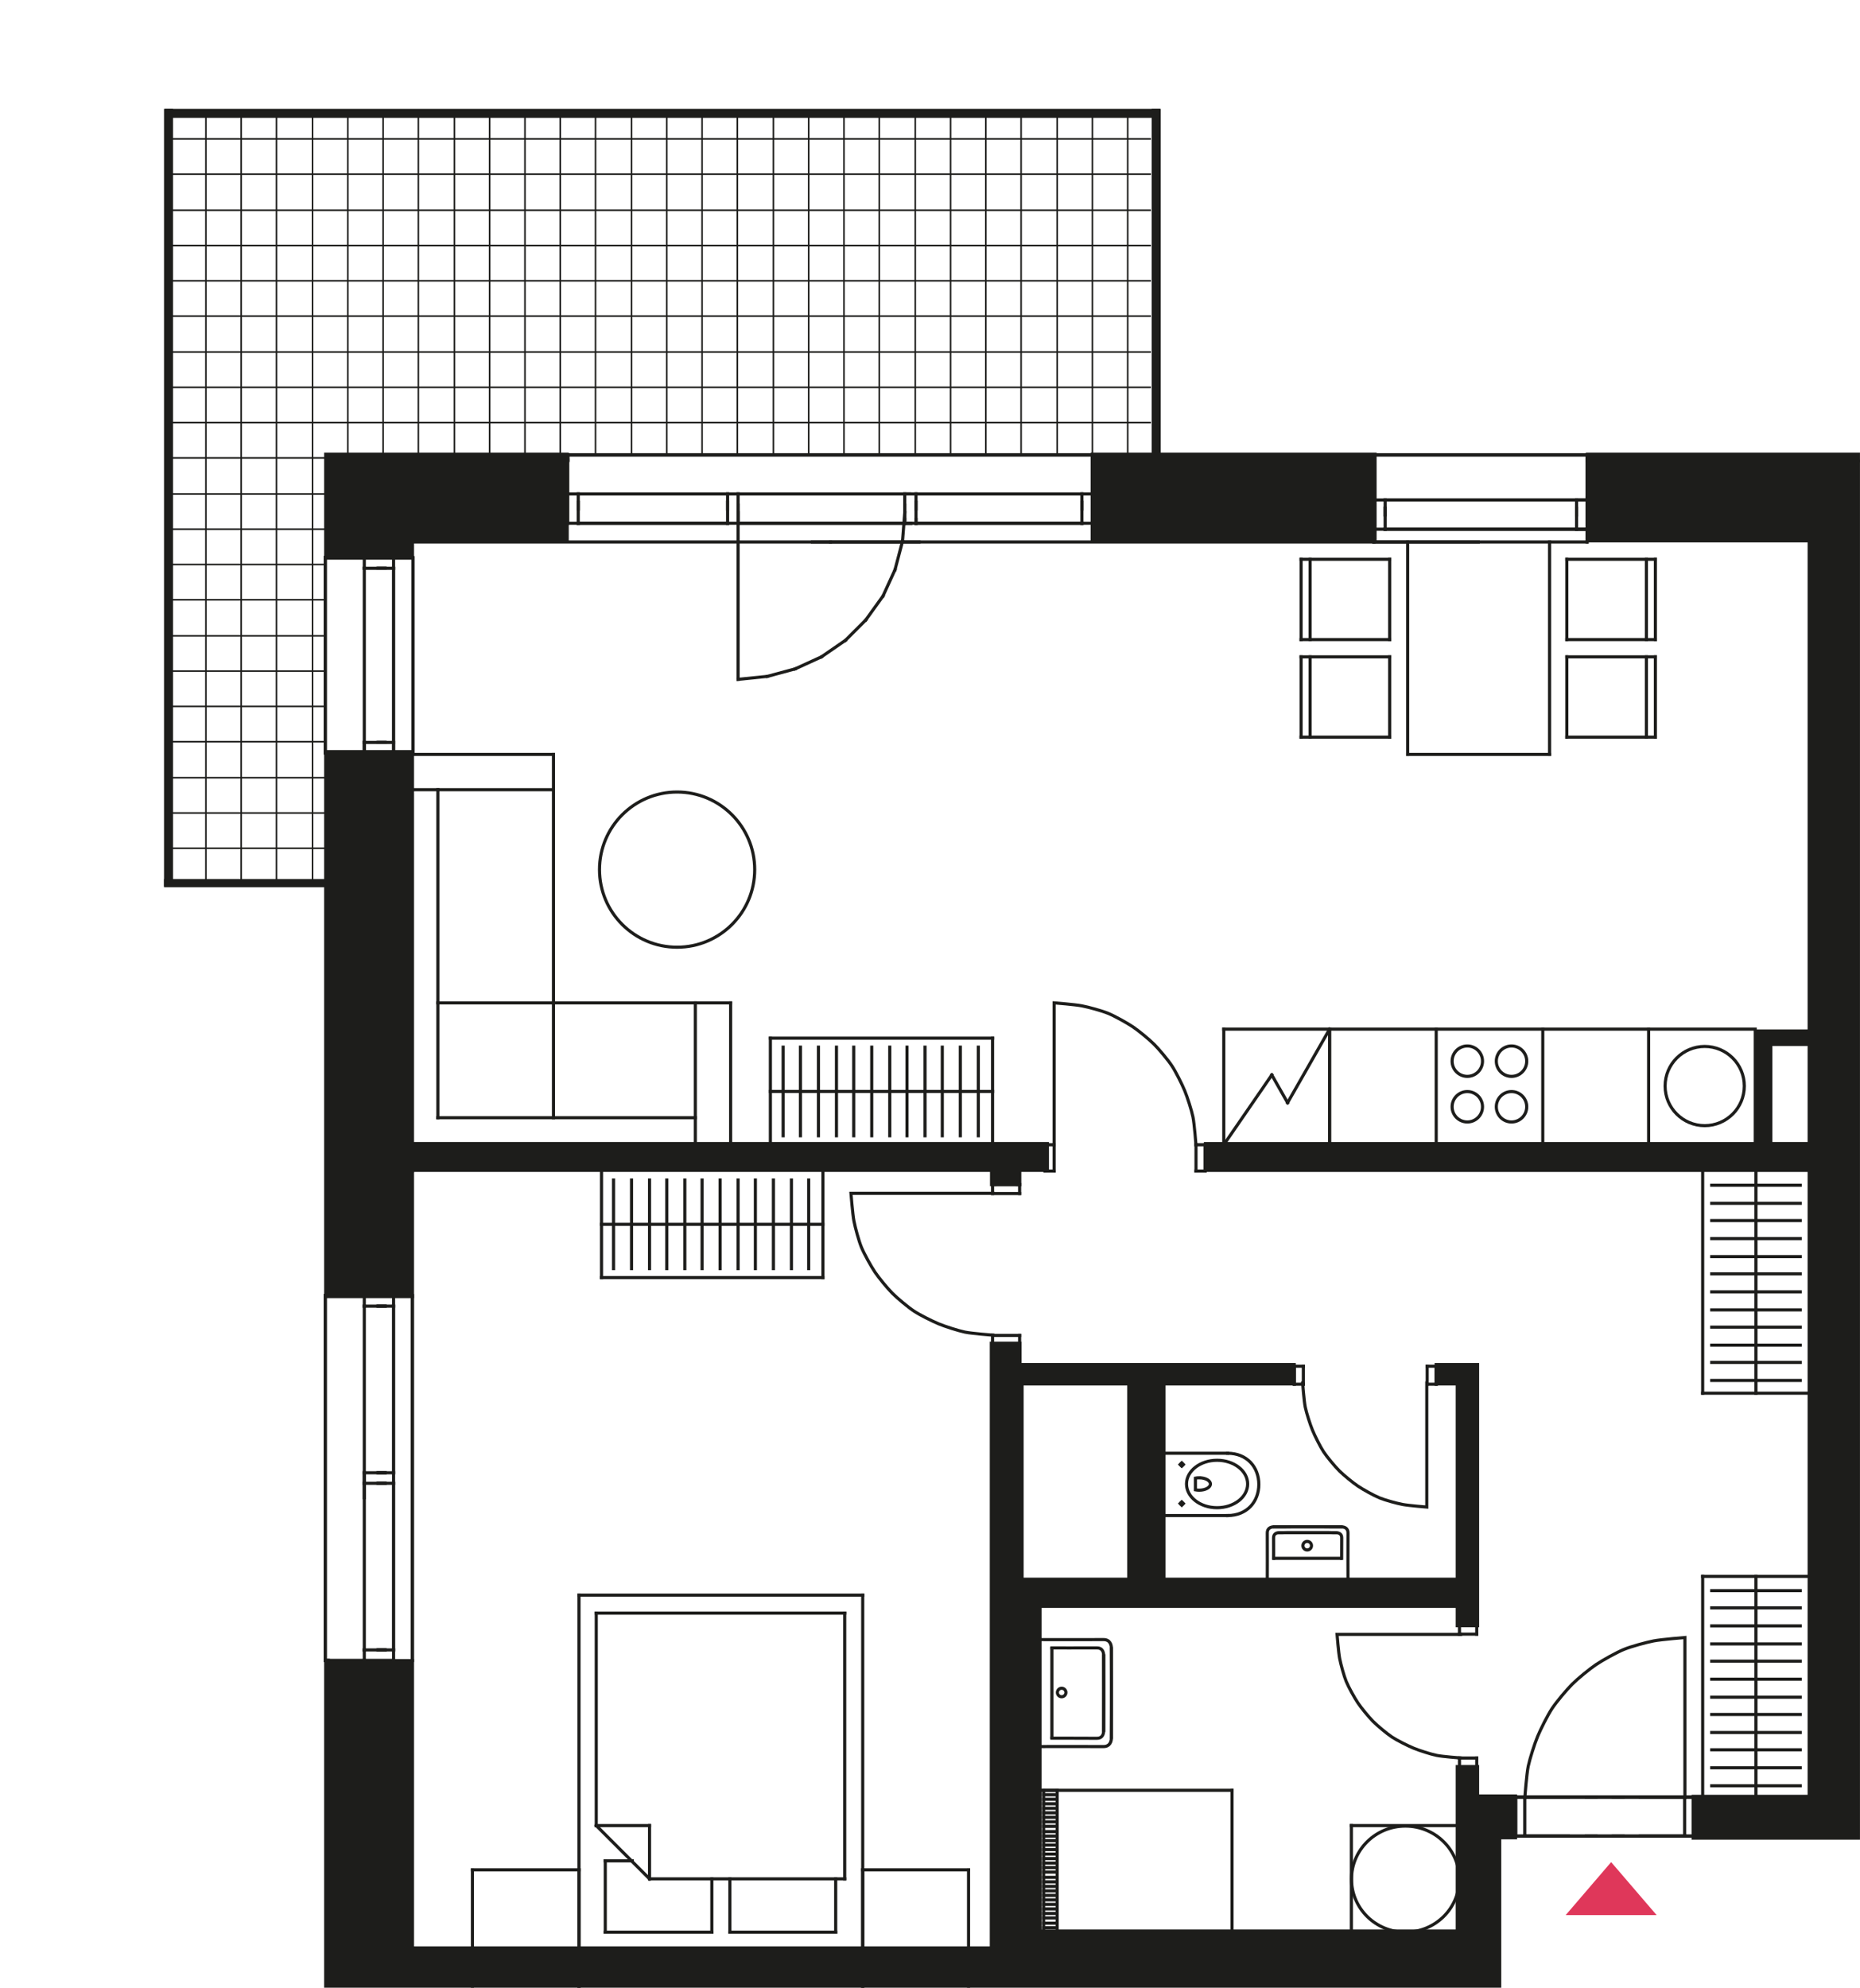 <?xml version="1.0" encoding="UTF-8"?><svg id="Vrstva_2" xmlns="http://www.w3.org/2000/svg" xmlns:xlink="http://www.w3.org/1999/xlink" viewBox="0 0 602.12 643.45"><defs><clipPath id="clippath"><polygon points="12.63 7.46 0 378.84 82.08 643.45 492.49 643.45 567.68 641.15 602.12 606.14 602.12 141.78 447.72 0 12.63 7.46" style="fill:none;"/></clipPath><clipPath id="clippath-1"><polygon points="12.63 7.46 0 378.84 82.08 643.45 492.49 643.45 567.68 641.15 602.12 606.14 602.12 141.78 447.72 0 12.63 7.46" style="fill:none;"/></clipPath><clipPath id="clippath-2"><polygon points="12.63 7.46 0 378.84 82.08 643.45 492.49 643.45 567.68 641.15 602.12 606.14 602.12 141.78 447.72 0 12.63 7.46" style="fill:none;"/></clipPath><clipPath id="clippath-3"><polygon points="12.63 7.46 0 378.84 82.08 643.45 492.49 643.45 567.68 641.15 602.12 606.14 602.12 141.78 447.72 0 12.63 7.46" style="fill:none;"/></clipPath><clipPath id="clippath-4"><polygon points="12.63 7.46 0 378.84 82.08 643.45 492.49 643.45 567.68 641.15 602.12 606.14 602.12 141.78 447.72 0 12.63 7.46" style="fill:none;"/></clipPath><clipPath id="clippath-5"><polygon points="12.63 7.46 0 378.84 82.08 643.45 492.49 643.45 567.68 641.15 602.12 606.14 602.12 141.78 447.72 0 12.63 7.46" style="fill:none;"/></clipPath><clipPath id="clippath-6"><polygon points="12.63 7.46 0 378.84 82.08 643.45 492.49 643.45 567.68 641.15 602.12 606.14 602.12 141.78 447.72 0 12.63 7.46" style="fill:none;"/></clipPath></defs><g id="Vrstva_1-2"><line x1="329.34" y1="378.35" x2="329.34" y2="383.45" style="fill:none; stroke:#1d1d1b; stroke-linecap:square; stroke-miterlimit:10; stroke-width:1.01px;"/><line x1="322.05" y1="371.3" x2="322.05" y2="383.45" style="fill:none; stroke:#1d1d1b; stroke-linecap:square; stroke-miterlimit:10; stroke-width:1.01px;"/><line x1="321.32" y1="435.21" x2="330.07" y2="435.21" style="fill:none; stroke:#1d1d1b; stroke-linecap:square; stroke-miterlimit:10; stroke-width:1.01px;"/><line x1="321.32" y1="383.45" x2="330.07" y2="383.45" style="fill:none; stroke:#1d1d1b; stroke-linecap:square; stroke-miterlimit:10; stroke-width:1.01px;"/><line x1="330.07" y1="432.29" x2="330.07" y2="435.21" style="fill:none; stroke:#1d1d1b; stroke-linecap:square; stroke-miterlimit:10; stroke-width:1.01px;"/><line x1="321.32" y1="432.29" x2="330.07" y2="432.29" style="fill:none; stroke:#1d1d1b; stroke-linecap:square; stroke-miterlimit:10; stroke-width:1.01px;"/><line x1="321.32" y1="435.21" x2="321.32" y2="432.29" style="fill:none; stroke:#1d1d1b; stroke-linecap:square; stroke-miterlimit:10; stroke-width:1.01px;"/><line x1="330.07" y1="386.37" x2="330.07" y2="383.45" style="fill:none; stroke:#1d1d1b; stroke-linecap:square; stroke-miterlimit:10; stroke-width:1.01px;"/><line x1="321.32" y1="386.37" x2="330.07" y2="386.37" style="fill:none; stroke:#1d1d1b; stroke-linecap:square; stroke-miterlimit:10; stroke-width:1.01px;"/><line x1="321.32" y1="383.45" x2="321.32" y2="386.37" style="fill:none; stroke:#1d1d1b; stroke-linecap:square; stroke-miterlimit:10; stroke-width:1.01px;"/><line x1="322.05" y1="371.3" x2="329.34" y2="371.3" style="fill:none; stroke:#1d1d1b; stroke-linecap:square; stroke-miterlimit:10; stroke-width:1.01px;"/><line x1="329.34" y1="371.3" x2="330.07" y2="371.3" style="fill:none; stroke:#1d1d1b; stroke-linecap:square; stroke-miterlimit:10; stroke-width:1.01px;"/><line x1="330.07" y1="371.3" x2="338.33" y2="371.3" style="fill:none; stroke:#1d1d1b; stroke-linecap:square; stroke-miterlimit:10; stroke-width:1.01px;"/><line x1="329.34" y1="378.35" x2="330.07" y2="378.35" style="fill:none; stroke:#1d1d1b; stroke-linecap:square; stroke-miterlimit:10; stroke-width:1.01px;"/><line x1="330.07" y1="378.35" x2="338.33" y2="378.35" style="fill:none; stroke:#1d1d1b; stroke-linecap:square; stroke-miterlimit:10; stroke-width:1.01px;"/><line x1="133.49" y1="370.57" x2="133.49" y2="371.3" style="fill:none; stroke:#1d1d1b; stroke-linecap:square; stroke-miterlimit:10; stroke-width:1.01px;"/><line x1="133.49" y1="378.35" x2="133.49" y2="379.08" style="fill:none; stroke:#1d1d1b; stroke-linecap:square; stroke-miterlimit:10; stroke-width:1.01px;"/><line x1="133.49" y1="371.3" x2="133.49" y2="378.35" style="fill:none; stroke:#1d1d1b; stroke-linecap:square; stroke-miterlimit:10; stroke-width:1.01px;"/><line x1="390.09" y1="370.57" x2="390.09" y2="379.08" style="fill:none; stroke:#1d1d1b; stroke-linecap:square; stroke-miterlimit:10; stroke-width:1.01px;"/><line x1="338.33" y1="370.57" x2="338.33" y2="379.08" style="fill:none; stroke:#1d1d1b; stroke-linecap:square; stroke-miterlimit:10; stroke-width:1.01px;"/><g style="clip-path:url(#clippath);"><path d="m341.24,370.57v-45.93s6.77.54,8.99.97c2.17.42,6.46,1.59,8.5,2.43,2.11.86,6.13,3.1,8.02,4.37,1.83,1.23,5.24,4.04,6.8,5.59,1.62,1.61,4.57,5.14,5.83,7.05,1.24,1.88,3.27,5.93,4.13,8.02.85,2.06,2.22,6.32,2.67,8.5.46,2.21.97,8.99.97,8.99" style="fill:none; stroke:#1d1d1b; stroke-linecap:square; stroke-miterlimit:10; stroke-width:1.01px;"/><path d="m321.4,386.29h-45.93s.54,6.77.97,8.99c.42,2.17,1.59,6.46,2.43,8.5.87,2.11,3.1,6.13,4.37,8.02,1.23,1.82,4.04,5.24,5.59,6.8,1.61,1.62,5.14,4.57,7.05,5.83,1.88,1.24,5.93,3.27,8.02,4.13,2.06.85,6.32,2.22,8.5,2.67,2.21.46,8.99.97,8.99.97" style="fill:none; stroke:#1d1d1b; stroke-linecap:square; stroke-miterlimit:10; stroke-width:1.01px;"/><path d="m472.84,529.07h-40.01s.47,5.9.85,7.83c.37,1.89,1.39,5.63,2.12,7.41.75,1.84,2.7,5.34,3.81,6.99,1.07,1.59,3.52,4.57,4.87,5.93,1.4,1.41,4.48,3.98,6.14,5.08,1.64,1.08,5.17,2.85,6.99,3.6,1.8.74,5.51,1.93,7.41,2.33,1.93.4,7.83.85,7.83.85" style="fill:none; stroke:#1d1d1b; stroke-linecap:square; stroke-miterlimit:10; stroke-width:1.01px;"/><path d="m545.44,581.9v-51.81s-7.64.61-10.14,1.1c-2.45.48-7.29,1.8-9.59,2.74-2.38.98-6.91,3.49-9.05,4.93-2.06,1.39-5.92,4.55-7.68,6.31-1.83,1.82-5.16,5.79-6.58,7.95-1.4,2.12-3.69,6.69-4.66,9.04-.96,2.32-2.5,7.13-3.02,9.59-.52,2.5-1.1,10.14-1.1,10.14" style="fill:none; stroke:#1d1d1b; stroke-linecap:square; stroke-miterlimit:10; stroke-width:1.01px;"/><path d="m461.88,447.67v40.19s-5.93-.47-7.87-.85c-1.9-.37-5.65-1.39-7.44-2.13-1.85-.76-5.36-2.71-7.02-3.83-1.6-1.08-4.59-3.53-5.96-4.89-1.42-1.41-4-4.5-5.1-6.17-1.09-1.65-2.86-5.19-3.61-7.02-.74-1.8-1.94-5.53-2.34-7.44-.4-1.94-.85-7.87-.85-7.87" style="fill:none; stroke:#1d1d1b; stroke-linecap:square; stroke-miterlimit:10; stroke-width:1.01px;"/></g><line x1="387.17" y1="379.08" x2="390.09" y2="379.08" style="fill:none; stroke:#1d1d1b; stroke-linecap:square; stroke-miterlimit:10; stroke-width:1.01px;"/><line x1="387.17" y1="370.57" x2="387.17" y2="379.08" style="fill:none; stroke:#1d1d1b; stroke-linecap:square; stroke-miterlimit:10; stroke-width:1.01px;"/><line x1="390.09" y1="370.57" x2="387.17" y2="370.57" style="fill:none; stroke:#1d1d1b; stroke-linecap:square; stroke-miterlimit:10; stroke-width:1.01px;"/><line x1="341.24" y1="379.08" x2="338.33" y2="379.08" style="fill:none; stroke:#1d1d1b; stroke-linecap:square; stroke-miterlimit:10; stroke-width:1.01px;"/><line x1="341.24" y1="370.57" x2="341.24" y2="379.08" style="fill:none; stroke:#1d1d1b; stroke-linecap:square; stroke-miterlimit:10; stroke-width:1.01px;"/><line x1="338.33" y1="370.57" x2="341.24" y2="370.57" style="fill:none; stroke:#1d1d1b; stroke-linecap:square; stroke-miterlimit:10; stroke-width:1.01px;"/><line x1="513.77" y1="175.45" x2="444.76" y2="175.45" style="fill:none; stroke:#1d1d1b; stroke-linecap:square; stroke-miterlimit:10; stroke-width:1.01px;"/><line x1="513.77" y1="161.11" x2="513.77" y2="161.84" style="fill:none; stroke:#1d1d1b; stroke-linecap:square; stroke-miterlimit:10; stroke-width:1.01px;"/><line x1="513.77" y1="171.32" x2="513.77" y2="175.45" style="fill:none; stroke:#1d1d1b; stroke-linecap:square; stroke-miterlimit:10; stroke-width:1.01px;"/><line x1="444.76" y1="175.45" x2="444.76" y2="171.32" style="fill:none; stroke:#1d1d1b; stroke-linecap:square; stroke-miterlimit:10; stroke-width:1.01px;"/><line x1="444.76" y1="161.84" x2="444.76" y2="161.11" style="fill:none; stroke:#1d1d1b; stroke-linecap:square; stroke-miterlimit:10; stroke-width:1.01px;"/><line x1="548.27" y1="581.73" x2="548.27" y2="594.37" style="fill:none; stroke:#1d1d1b; stroke-linecap:square; stroke-miterlimit:10; stroke-width:1.01px;"/><line x1="490.68" y1="581.73" x2="490.68" y2="594.37" style="fill:none; stroke:#1d1d1b; stroke-linecap:square; stroke-miterlimit:10; stroke-width:1.01px;"/><line x1="493.6" y1="594.37" x2="507.69" y2="594.37" style="fill:none; stroke:#1d1d1b; stroke-linecap:square; stroke-miterlimit:10; stroke-width:1.01px;"/><line x1="513.53" y1="594.37" x2="516.68" y2="594.37" style="fill:none; stroke:#1d1d1b; stroke-linecap:square; stroke-miterlimit:10; stroke-width:1.01px;"/><line x1="522.27" y1="594.37" x2="525.43" y2="594.37" style="fill:none; stroke:#1d1d1b; stroke-linecap:square; stroke-miterlimit:10; stroke-width:1.01px;"/><line x1="531.02" y1="594.37" x2="545.36" y2="594.37" style="fill:none; stroke:#1d1d1b; stroke-linecap:square; stroke-miterlimit:10; stroke-width:1.01px;"/><line x1="493.6" y1="581.73" x2="507.69" y2="581.73" style="fill:none; stroke:#1d1d1b; stroke-linecap:square; stroke-miterlimit:10; stroke-width:1.01px;"/><line x1="513.53" y1="581.73" x2="516.68" y2="581.73" style="fill:none; stroke:#1d1d1b; stroke-linecap:square; stroke-miterlimit:10; stroke-width:1.01px;"/><line x1="522.27" y1="581.73" x2="525.43" y2="581.73" style="fill:none; stroke:#1d1d1b; stroke-linecap:square; stroke-miterlimit:10; stroke-width:1.01px;"/><line x1="531.02" y1="581.73" x2="545.36" y2="581.73" style="fill:none; stroke:#1d1d1b; stroke-linecap:square; stroke-miterlimit:10; stroke-width:1.01px;"/><line x1="493.6" y1="594.37" x2="545.36" y2="594.37" style="fill:none; stroke:#1d1d1b; stroke-linecap:square; stroke-miterlimit:10; stroke-width:1.01px;"/><line x1="493.6" y1="581.73" x2="545.36" y2="581.73" style="fill:none; stroke:#1d1d1b; stroke-linecap:square; stroke-miterlimit:10; stroke-width:1.01px;"/><line x1="545.36" y1="594.37" x2="548.27" y2="594.37" style="fill:none; stroke:#1d1d1b; stroke-linecap:square; stroke-miterlimit:10; stroke-width:1.01px;"/><line x1="545.36" y1="581.73" x2="545.36" y2="594.37" style="fill:none; stroke:#1d1d1b; stroke-linecap:square; stroke-miterlimit:10; stroke-width:1.01px;"/><line x1="548.27" y1="581.73" x2="545.36" y2="581.73" style="fill:none; stroke:#1d1d1b; stroke-linecap:square; stroke-miterlimit:10; stroke-width:1.01px;"/><line x1="493.6" y1="594.37" x2="490.68" y2="594.37" style="fill:none; stroke:#1d1d1b; stroke-linecap:square; stroke-miterlimit:10; stroke-width:1.01px;"/><line x1="493.6" y1="581.73" x2="493.6" y2="594.37" style="fill:none; stroke:#1d1d1b; stroke-linecap:square; stroke-miterlimit:10; stroke-width:1.01px;"/><line x1="490.68" y1="581.73" x2="493.6" y2="581.73" style="fill:none; stroke:#1d1d1b; stroke-linecap:square; stroke-miterlimit:10; stroke-width:1.01px;"/><line x1="472.46" y1="526.09" x2="478.05" y2="526.09" style="fill:none; stroke:#1d1d1b; stroke-linecap:square; stroke-miterlimit:10; stroke-width:1.01px;"/><line x1="472.46" y1="572.01" x2="478.05" y2="572.01" style="fill:none; stroke:#1d1d1b; stroke-linecap:square; stroke-miterlimit:10; stroke-width:1.01px;"/><line x1="478.05" y1="529" x2="478.05" y2="526.09" style="fill:none; stroke:#1d1d1b; stroke-linecap:square; stroke-miterlimit:10; stroke-width:1.01px;"/><line x1="472.46" y1="529" x2="478.05" y2="529" style="fill:none; stroke:#1d1d1b; stroke-linecap:square; stroke-miterlimit:10; stroke-width:1.01px;"/><line x1="472.46" y1="526.09" x2="472.46" y2="529" style="fill:none; stroke:#1d1d1b; stroke-linecap:square; stroke-miterlimit:10; stroke-width:1.01px;"/><line x1="478.05" y1="569.1" x2="478.05" y2="572.01" style="fill:none; stroke:#1d1d1b; stroke-linecap:square; stroke-miterlimit:10; stroke-width:1.01px;"/><line x1="472.46" y1="569.1" x2="478.05" y2="569.1" style="fill:none; stroke:#1d1d1b; stroke-linecap:square; stroke-miterlimit:10; stroke-width:1.01px;"/><line x1="472.46" y1="572.01" x2="472.46" y2="569.1" style="fill:none; stroke:#1d1d1b; stroke-linecap:square; stroke-miterlimit:10; stroke-width:1.01px;"/><line x1="124.74" y1="183.96" x2="122.55" y2="183.96" style="fill:none; stroke:#1d1d1b; stroke-linecap:square; stroke-miterlimit:10; stroke-width:1.01px;"/><line x1="122.55" y1="240.33" x2="124.74" y2="240.33" style="fill:none; stroke:#1d1d1b; stroke-linecap:square; stroke-miterlimit:10; stroke-width:1.01px;"/><line x1="127.41" y1="243.73" x2="127.41" y2="183.96" style="fill:none; stroke:#1d1d1b; stroke-linecap:square; stroke-miterlimit:10; stroke-width:1.01px;"/><line x1="127.41" y1="183.96" x2="127.41" y2="243.73" style="fill:none; stroke:#1d1d1b; stroke-linecap:square; stroke-miterlimit:10; stroke-width:1.01px;"/><line x1="117.93" y1="183.96" x2="117.93" y2="243.73" style="fill:none; stroke:#1d1d1b; stroke-linecap:square; stroke-miterlimit:10; stroke-width:1.01px;"/><line x1="127.41" y1="183.96" x2="127.41" y2="180.55" style="fill:none; stroke:#1d1d1b; stroke-linecap:square; stroke-miterlimit:10; stroke-width:1.01px;"/><line x1="127.41" y1="180.55" x2="117.93" y2="180.55" style="fill:none; stroke:#1d1d1b; stroke-linecap:square; stroke-miterlimit:10; stroke-width:1.01px;"/><line x1="117.93" y1="180.55" x2="117.93" y2="183.96" style="fill:none; stroke:#1d1d1b; stroke-linecap:square; stroke-miterlimit:10; stroke-width:1.01px;"/><line x1="117.93" y1="183.96" x2="127.41" y2="183.96" style="fill:none; stroke:#1d1d1b; stroke-linecap:square; stroke-miterlimit:10; stroke-width:1.01px;"/><line x1="127.41" y1="243.73" x2="127.41" y2="240.33" style="fill:none; stroke:#1d1d1b; stroke-linecap:square; stroke-miterlimit:10; stroke-width:1.01px;"/><line x1="127.41" y1="240.33" x2="117.93" y2="240.33" style="fill:none; stroke:#1d1d1b; stroke-linecap:square; stroke-miterlimit:10; stroke-width:1.01px;"/><line x1="117.93" y1="240.33" x2="117.93" y2="243.73" style="fill:none; stroke:#1d1d1b; stroke-linecap:square; stroke-miterlimit:10; stroke-width:1.01px;"/><line x1="117.93" y1="243.73" x2="127.41" y2="243.73" style="fill:none; stroke:#1d1d1b; stroke-linecap:square; stroke-miterlimit:10; stroke-width:1.01px;"/><line x1="235.54" y1="164.76" x2="235.54" y2="162.57" style="fill:none; stroke:#1d1d1b; stroke-linecap:square; stroke-miterlimit:10; stroke-width:1.01px;"/><line x1="187.19" y1="162.57" x2="187.19" y2="164.76" style="fill:none; stroke:#1d1d1b; stroke-linecap:square; stroke-miterlimit:10; stroke-width:1.01px;"/><line x1="187.19" y1="169.38" x2="235.54" y2="169.38" style="fill:none; stroke:#1d1d1b; stroke-linecap:square; stroke-miterlimit:10; stroke-width:1.01px;"/><line x1="235.54" y1="169.38" x2="187.19" y2="169.38" style="fill:none; stroke:#1d1d1b; stroke-linecap:square; stroke-miterlimit:10; stroke-width:1.01px;"/><line x1="235.54" y1="159.9" x2="187.19" y2="159.9" style="fill:none; stroke:#1d1d1b; stroke-linecap:square; stroke-miterlimit:10; stroke-width:1.01px;"/><line x1="350.24" y1="169.38" x2="353.64" y2="169.38" style="fill:none; stroke:#1d1d1b; stroke-linecap:square; stroke-miterlimit:10; stroke-width:1.01px;"/><line x1="353.64" y1="169.38" x2="353.64" y2="159.9" style="fill:none; stroke:#1d1d1b; stroke-linecap:square; stroke-miterlimit:10; stroke-width:1.01px;"/><line x1="353.64" y1="159.9" x2="350.24" y2="159.9" style="fill:none; stroke:#1d1d1b; stroke-linecap:square; stroke-miterlimit:10; stroke-width:1.01px;"/><line x1="350.24" y1="159.9" x2="350.24" y2="169.38" style="fill:none; stroke:#1d1d1b; stroke-linecap:square; stroke-miterlimit:10; stroke-width:1.01px;"/><line x1="183.79" y1="169.38" x2="187.19" y2="169.38" style="fill:none; stroke:#1d1d1b; stroke-linecap:square; stroke-miterlimit:10; stroke-width:1.01px;"/><line x1="187.19" y1="169.38" x2="187.19" y2="159.9" style="fill:none; stroke:#1d1d1b; stroke-linecap:square; stroke-miterlimit:10; stroke-width:1.01px;"/><line x1="187.19" y1="159.9" x2="183.79" y2="159.9" style="fill:none; stroke:#1d1d1b; stroke-linecap:square; stroke-miterlimit:10; stroke-width:1.01px;"/><line x1="183.79" y1="159.9" x2="183.79" y2="169.38" style="fill:none; stroke:#1d1d1b; stroke-linecap:square; stroke-miterlimit:10; stroke-width:1.01px;"/><line x1="350.24" y1="164.76" x2="350.24" y2="162.57" style="fill:none; stroke:#1d1d1b; stroke-linecap:square; stroke-miterlimit:10; stroke-width:1.01px;"/><line x1="296.53" y1="162.57" x2="296.53" y2="164.76" style="fill:none; stroke:#1d1d1b; stroke-linecap:square; stroke-miterlimit:10; stroke-width:1.01px;"/><line x1="296.53" y1="169.38" x2="296.53" y2="168.16" style="fill:none; stroke:#1d1d1b; stroke-linecap:square; stroke-miterlimit:10; stroke-width:1.01px;"/><line x1="296.53" y1="169.38" x2="350.24" y2="169.38" style="fill:none; stroke:#1d1d1b; stroke-linecap:square; stroke-miterlimit:10; stroke-width:1.01px;"/><line x1="350.24" y1="169.38" x2="296.53" y2="169.38" style="fill:none; stroke:#1d1d1b; stroke-linecap:square; stroke-miterlimit:10; stroke-width:1.01px;"/><line x1="350.24" y1="159.9" x2="296.53" y2="159.9" style="fill:none; stroke:#1d1d1b; stroke-linecap:square; stroke-miterlimit:10; stroke-width:1.01px;"/><line x1="292.89" y1="169.38" x2="296.53" y2="169.38" style="fill:none; stroke:#1d1d1b; stroke-linecap:square; stroke-miterlimit:10; stroke-width:1.01px;"/><line x1="296.53" y1="169.38" x2="296.53" y2="159.9" style="fill:none; stroke:#1d1d1b; stroke-linecap:square; stroke-miterlimit:10; stroke-width:1.01px;"/><line x1="296.53" y1="159.9" x2="292.89" y2="159.9" style="fill:none; stroke:#1d1d1b; stroke-linecap:square; stroke-miterlimit:10; stroke-width:1.01px;"/><line x1="292.89" y1="159.9" x2="292.89" y2="169.38" style="fill:none; stroke:#1d1d1b; stroke-linecap:square; stroke-miterlimit:10; stroke-width:1.01px;"/><line x1="292.89" y1="165.97" x2="292.16" y2="175.21" style="fill:none; stroke:#1d1d1b; stroke-linecap:square; stroke-miterlimit:10; stroke-width:1.01px;"/><line x1="292.16" y1="175.21" x2="289.73" y2="184.44" style="fill:none; stroke:#1d1d1b; stroke-linecap:square; stroke-miterlimit:10; stroke-width:1.01px;"/><line x1="289.73" y1="184.44" x2="285.84" y2="192.95" style="fill:none; stroke:#1d1d1b; stroke-linecap:square; stroke-miterlimit:10; stroke-width:1.01px;"/><line x1="285.84" y1="192.95" x2="280.25" y2="200.72" style="fill:none; stroke:#1d1d1b; stroke-linecap:square; stroke-miterlimit:10; stroke-width:1.01px;"/><line x1="280.25" y1="200.72" x2="273.69" y2="207.28" style="fill:none; stroke:#1d1d1b; stroke-linecap:square; stroke-miterlimit:10; stroke-width:1.01px;"/><line x1="273.69" y1="207.28" x2="265.92" y2="212.63" style="fill:none; stroke:#1d1d1b; stroke-linecap:square; stroke-miterlimit:10; stroke-width:1.01px;"/><line x1="265.92" y1="212.63" x2="257.41" y2="216.52" style="fill:none; stroke:#1d1d1b; stroke-linecap:square; stroke-miterlimit:10; stroke-width:1.01px;"/><line x1="257.41" y1="216.52" x2="248.42" y2="218.95" style="fill:none; stroke:#1d1d1b; stroke-linecap:square; stroke-miterlimit:10; stroke-width:1.01px;"/><line x1="248.42" y1="218.95" x2="238.94" y2="219.92" style="fill:none; stroke:#1d1d1b; stroke-linecap:square; stroke-miterlimit:10; stroke-width:1.01px;"/><line x1="238.94" y1="165.97" x2="238.94" y2="219.92" style="fill:none; stroke:#1d1d1b; stroke-linecap:square; stroke-miterlimit:10; stroke-width:1.01px;"/><line x1="238.94" y1="163.54" x2="238.94" y2="168.16" style="fill:none; stroke:#1d1d1b; stroke-linecap:square; stroke-miterlimit:10; stroke-width:1.01px;"/><line x1="292.89" y1="168.16" x2="292.89" y2="163.54" style="fill:none; stroke:#1d1d1b; stroke-linecap:square; stroke-miterlimit:10; stroke-width:1.01px;"/><line x1="292.89" y1="168.16" x2="292.89" y2="169.38" style="fill:none; stroke:#1d1d1b; stroke-linecap:square; stroke-miterlimit:10; stroke-width:1.01px;"/><line x1="238.94" y1="169.38" x2="294.86" y2="169.38" style="fill:none; stroke:#1d1d1b; stroke-linecap:square; stroke-miterlimit:10; stroke-width:1.01px;"/><line x1="294.86" y1="169.38" x2="238.95" y2="169.38" style="fill:none; stroke:#1d1d1b; stroke-linecap:square; stroke-miterlimit:10; stroke-width:1.01px;"/><line x1="294.47" y1="159.9" x2="238.94" y2="159.9" style="fill:none; stroke:#1d1d1b; stroke-linecap:square; stroke-miterlimit:10; stroke-width:1.01px;"/><line x1="235.54" y1="169.38" x2="238.95" y2="169.38" style="fill:none; stroke:#1d1d1b; stroke-linecap:square; stroke-miterlimit:10; stroke-width:1.01px;"/><line x1="238.94" y1="169.38" x2="238.94" y2="159.9" style="fill:none; stroke:#1d1d1b; stroke-linecap:square; stroke-miterlimit:10; stroke-width:1.01px;"/><line x1="238.94" y1="159.9" x2="235.54" y2="159.9" style="fill:none; stroke:#1d1d1b; stroke-linecap:square; stroke-miterlimit:10; stroke-width:1.01px;"/><line x1="235.54" y1="159.9" x2="235.54" y2="169.38" style="fill:none; stroke:#1d1d1b; stroke-linecap:square; stroke-miterlimit:10; stroke-width:1.01px;"/><line x1="127.41" y1="422.82" x2="127.41" y2="419.41" style="fill:none; stroke:#1d1d1b; stroke-linecap:square; stroke-miterlimit:10; stroke-width:1.01px;"/><line x1="127.41" y1="419.42" x2="117.93" y2="419.42" style="fill:none; stroke:#1d1d1b; stroke-linecap:square; stroke-miterlimit:10; stroke-width:1.01px;"/><line x1="117.93" y1="419.42" x2="117.93" y2="422.82" style="fill:none; stroke:#1d1d1b; stroke-linecap:square; stroke-miterlimit:10; stroke-width:1.01px;"/><line x1="117.93" y1="422.82" x2="127.41" y2="422.82" style="fill:none; stroke:#1d1d1b; stroke-linecap:square; stroke-miterlimit:10; stroke-width:1.01px;"/><line x1="127.41" y1="537.51" x2="127.41" y2="534.11" style="fill:none; stroke:#1d1d1b; stroke-linecap:square; stroke-miterlimit:10; stroke-width:1.01px;"/><line x1="127.41" y1="534.11" x2="117.93" y2="534.11" style="fill:none; stroke:#1d1d1b; stroke-linecap:square; stroke-miterlimit:10; stroke-width:1.01px;"/><line x1="117.93" y1="534.11" x2="117.93" y2="537.51" style="fill:none; stroke:#1d1d1b; stroke-linecap:square; stroke-miterlimit:10; stroke-width:1.01px;"/><line x1="117.93" y1="537.51" x2="127.41" y2="537.51" style="fill:none; stroke:#1d1d1b; stroke-linecap:square; stroke-miterlimit:10; stroke-width:1.01px;"/><line x1="124.74" y1="422.82" x2="122.55" y2="422.82" style="fill:none; stroke:#1d1d1b; stroke-linecap:square; stroke-miterlimit:10; stroke-width:1.01px;"/><line x1="122.55" y1="476.76" x2="124.74" y2="476.76" style="fill:none; stroke:#1d1d1b; stroke-linecap:square; stroke-miterlimit:10; stroke-width:1.01px;"/><line x1="127.41" y1="476.76" x2="127.41" y2="422.82" style="fill:none; stroke:#1d1d1b; stroke-linecap:square; stroke-miterlimit:10; stroke-width:1.01px;"/><line x1="127.41" y1="422.82" x2="127.41" y2="476.76" style="fill:none; stroke:#1d1d1b; stroke-linecap:square; stroke-miterlimit:10; stroke-width:1.01px;"/><line x1="117.93" y1="422.82" x2="117.93" y2="484.84" style="fill:none; stroke:#1d1d1b; stroke-linecap:square; stroke-miterlimit:10; stroke-width:1.01px;"/><line x1="127.41" y1="480.16" x2="127.41" y2="476.76" style="fill:none; stroke:#1d1d1b; stroke-linecap:square; stroke-miterlimit:10; stroke-width:1.01px;"/><line x1="127.41" y1="476.76" x2="117.93" y2="476.76" style="fill:none; stroke:#1d1d1b; stroke-linecap:square; stroke-miterlimit:10; stroke-width:1.01px;"/><line x1="117.93" y1="476.76" x2="117.93" y2="480.16" style="fill:none; stroke:#1d1d1b; stroke-linecap:square; stroke-miterlimit:10; stroke-width:1.01px;"/><line x1="117.93" y1="480.16" x2="127.41" y2="480.16" style="fill:none; stroke:#1d1d1b; stroke-linecap:square; stroke-miterlimit:10; stroke-width:1.01px;"/><line x1="124.74" y1="480.16" x2="122.55" y2="480.16" style="fill:none; stroke:#1d1d1b; stroke-linecap:square; stroke-miterlimit:10; stroke-width:1.01px;"/><line x1="122.55" y1="534.11" x2="124.74" y2="534.11" style="fill:none; stroke:#1d1d1b; stroke-linecap:square; stroke-miterlimit:10; stroke-width:1.01px;"/><line x1="127.41" y1="534.11" x2="127.41" y2="480.16" style="fill:none; stroke:#1d1d1b; stroke-linecap:square; stroke-miterlimit:10; stroke-width:1.01px;"/><line x1="127.41" y1="480.16" x2="127.41" y2="534.11" style="fill:none; stroke:#1d1d1b; stroke-linecap:square; stroke-miterlimit:10; stroke-width:1.01px;"/><line x1="117.93" y1="480.16" x2="117.93" y2="534.11" style="fill:none; stroke:#1d1d1b; stroke-linecap:square; stroke-miterlimit:10; stroke-width:1.01px;"/><line x1="448.4" y1="164.52" x2="448.4" y2="166.7" style="fill:none; stroke:#1d1d1b; stroke-linecap:square; stroke-miterlimit:10; stroke-width:1.01px;"/><line x1="510.37" y1="166.7" x2="510.37" y2="164.52" style="fill:none; stroke:#1d1d1b; stroke-linecap:square; stroke-miterlimit:10; stroke-width:1.01px;"/><line x1="513.77" y1="161.84" x2="448.4" y2="161.84" style="fill:none; stroke:#1d1d1b; stroke-linecap:square; stroke-miterlimit:10; stroke-width:1.01px;"/><line x1="448.4" y1="161.84" x2="513.77" y2="161.84" style="fill:none; stroke:#1d1d1b; stroke-linecap:square; stroke-miterlimit:10; stroke-width:1.01px;"/><line x1="448.4" y1="171.32" x2="513.77" y2="171.32" style="fill:none; stroke:#1d1d1b; stroke-linecap:square; stroke-miterlimit:10; stroke-width:1.01px;"/><line x1="448.4" y1="171.32" x2="513.77" y2="171.32" style="fill:none; stroke:#1d1d1b; stroke-linecap:square; stroke-miterlimit:10; stroke-width:1.01px;"/><line x1="448.4" y1="161.84" x2="444.76" y2="161.84" style="fill:none; stroke:#1d1d1b; stroke-linecap:square; stroke-miterlimit:10; stroke-width:1.01px;"/><line x1="444.76" y1="161.84" x2="444.76" y2="171.32" style="fill:none; stroke:#1d1d1b; stroke-linecap:square; stroke-miterlimit:10; stroke-width:1.01px;"/><line x1="444.76" y1="171.32" x2="448.4" y2="171.32" style="fill:none; stroke:#1d1d1b; stroke-linecap:square; stroke-miterlimit:10; stroke-width:1.01px;"/><line x1="448.4" y1="171.32" x2="448.4" y2="161.84" style="fill:none; stroke:#1d1d1b; stroke-linecap:square; stroke-miterlimit:10; stroke-width:1.01px;"/><line x1="513.77" y1="161.84" x2="510.37" y2="161.84" style="fill:none; stroke:#1d1d1b; stroke-linecap:square; stroke-miterlimit:10; stroke-width:1.01px;"/><line x1="510.37" y1="161.84" x2="510.37" y2="171.32" style="fill:none; stroke:#1d1d1b; stroke-linecap:square; stroke-miterlimit:10; stroke-width:1.01px;"/><line x1="510.37" y1="171.32" x2="513.77" y2="171.32" style="fill:none; stroke:#1d1d1b; stroke-linecap:square; stroke-miterlimit:10; stroke-width:1.01px;"/><line x1="513.77" y1="171.32" x2="513.77" y2="161.84" style="fill:none; stroke:#1d1d1b; stroke-linecap:square; stroke-miterlimit:10; stroke-width:1.01px;"/><line x1="490.68" y1="594.37" x2="548.27" y2="594.37" style="fill:none; stroke:#1d1d1b; stroke-linecap:square; stroke-miterlimit:10; stroke-width:1.01px;"/><line x1="133.49" y1="537.51" x2="133.49" y2="419.42" style="fill:none; stroke:#1d1d1b; stroke-linecap:square; stroke-miterlimit:10; stroke-width:1.01px;"/><line x1="133.49" y1="419.42" x2="133.49" y2="537.51" style="fill:none; stroke:#1d1d1b; stroke-linecap:square; stroke-miterlimit:10; stroke-width:1.01px;"/><line x1="133.69" y1="243.73" x2="133.69" y2="180.55" style="fill:none; stroke:#1d1d1b; stroke-linecap:square; stroke-miterlimit:10; stroke-width:1.01px;"/><line x1="478.54" y1="175.45" x2="133.49" y2="175.45" style="fill:none; stroke:#1d1d1b; stroke-linecap:square; stroke-miterlimit:10; stroke-width:1.01px;"/><line x1="133.69" y1="180.55" x2="133.69" y2="243.73" style="fill:none; stroke:#1d1d1b; stroke-linecap:square; stroke-miterlimit:10; stroke-width:1.01px;"/><line x1="548.27" y1="581.73" x2="490.68" y2="581.73" style="fill:none; stroke:#1d1d1b; stroke-linecap:square; stroke-miterlimit:10; stroke-width:1.01px;"/><line x1="490.68" y1="581.73" x2="548.27" y2="581.73" style="fill:none; stroke:#1d1d1b; stroke-linecap:square; stroke-miterlimit:10; stroke-width:1.01px;"/><line x1="107.24" y1="149.21" x2="183.79" y2="149.21" style="fill:none; stroke:#1d1d1b; stroke-linecap:square; stroke-miterlimit:10; stroke-width:1.01px;"/><line x1="353.64" y1="149.21" x2="444.76" y2="149.21" style="fill:none; stroke:#1d1d1b; stroke-linecap:square; stroke-miterlimit:10; stroke-width:1.01px;"/><g style="clip-path:url(#clippath-1);"><line x1="513.77" y1="149.21" x2="680.46" y2="149.21" style="fill:none; stroke:#1d1d1b; stroke-linecap:square; stroke-miterlimit:10; stroke-width:1.01px;"/></g><line x1="372.59" y1="148.96" x2="353.64" y2="148.96" style="fill:none; stroke:#1d1d1b; stroke-linecap:square; stroke-miterlimit:10; stroke-width:1.01px;"/><line x1="183.79" y1="148.96" x2="107" y2="148.96" style="fill:none; stroke:#1d1d1b; stroke-linecap:square; stroke-miterlimit:10; stroke-width:1.01px;"/><line x1="107" y1="148.96" x2="107" y2="180.55" style="fill:none; stroke:#1d1d1b; stroke-linecap:square; stroke-miterlimit:10; stroke-width:1.01px;"/><line x1="107" y1="243.73" x2="107" y2="283.1" style="fill:none; stroke:#1d1d1b; stroke-linecap:square; stroke-miterlimit:10; stroke-width:1.01px;"/><line x1="124.5" y1="183.96" x2="122.31" y2="183.96" style="fill:none; stroke:#1d1d1b; stroke-linecap:square; stroke-miterlimit:10; stroke-width:1.01px;"/><line x1="122.31" y1="240.33" x2="124.5" y2="240.33" style="fill:none; stroke:#1d1d1b; stroke-linecap:square; stroke-miterlimit:10; stroke-width:1.01px;"/><line x1="122.31" y1="476.76" x2="124.5" y2="476.76" style="fill:none; stroke:#1d1d1b; stroke-linecap:square; stroke-miterlimit:10; stroke-width:1.01px;"/><line x1="124.5" y1="480.16" x2="122.31" y2="480.16" style="fill:none; stroke:#1d1d1b; stroke-linecap:square; stroke-miterlimit:10; stroke-width:1.01px;"/><line x1="122.31" y1="534.11" x2="124.5" y2="534.11" style="fill:none; stroke:#1d1d1b; stroke-linecap:square; stroke-miterlimit:10; stroke-width:1.01px;"/><line x1="107.24" y1="419.42" x2="107.24" y2="243.73" style="fill:none; stroke:#1d1d1b; stroke-linecap:square; stroke-miterlimit:10; stroke-width:1.01px;"/><line x1="107.24" y1="180.55" x2="107.24" y2="161.11" style="fill:none; stroke:#1d1d1b; stroke-linecap:square; stroke-miterlimit:10; stroke-width:1.01px;"/><line x1="107.24" y1="161.11" x2="107.24" y2="160.87" style="fill:none; stroke:#1d1d1b; stroke-linecap:square; stroke-miterlimit:10; stroke-width:1.01px;"/><line x1="107.24" y1="160.87" x2="107.24" y2="149.21" style="fill:none; stroke:#1d1d1b; stroke-linecap:square; stroke-miterlimit:10; stroke-width:1.01px;"/><line x1="513.77" y1="147.26" x2="444.76" y2="147.26" style="fill:none; stroke:#1d1d1b; stroke-linecap:square; stroke-miterlimit:10; stroke-width:1.01px;"/><line x1="444.76" y1="160.87" x2="444.76" y2="147.26" style="fill:none; stroke:#1d1d1b; stroke-linecap:square; stroke-miterlimit:10; stroke-width:1.01px;"/><line x1="513.77" y1="147.26" x2="513.77" y2="160.87" style="fill:none; stroke:#1d1d1b; stroke-linecap:square; stroke-miterlimit:10; stroke-width:1.01px;"/><line x1="444.76" y1="147.99" x2="444.76" y2="147.26" style="fill:none; stroke:#1d1d1b; stroke-linecap:square; stroke-miterlimit:10; stroke-width:1.01px;"/><line x1="513.77" y1="147.26" x2="513.77" y2="147.99" style="fill:none; stroke:#1d1d1b; stroke-linecap:square; stroke-miterlimit:10; stroke-width:1.01px;"/><line x1="444.76" y1="147.26" x2="444.76" y2="148.24" style="fill:none; stroke:#1d1d1b; stroke-linecap:square; stroke-miterlimit:10; stroke-width:1.01px;"/><line x1="513.77" y1="148.24" x2="513.77" y2="147.26" style="fill:none; stroke:#1d1d1b; stroke-linecap:square; stroke-miterlimit:10; stroke-width:1.01px;"/><line x1="444.76" y1="147.26" x2="513.77" y2="147.26" style="fill:none; stroke:#1d1d1b; stroke-linecap:square; stroke-miterlimit:10; stroke-width:1.01px;"/><line x1="353.64" y1="147.26" x2="183.79" y2="147.26" style="fill:none; stroke:#1d1d1b; stroke-linecap:square; stroke-miterlimit:10; stroke-width:1.01px;"/><line x1="183.79" y1="159.9" x2="183.79" y2="149.21" style="fill:none; stroke:#1d1d1b; stroke-linecap:square; stroke-miterlimit:10; stroke-width:1.01px;"/><line x1="183.79" y1="148.96" x2="183.79" y2="147.26" style="fill:none; stroke:#1d1d1b; stroke-linecap:square; stroke-miterlimit:10; stroke-width:1.01px;"/><line x1="353.64" y1="147.26" x2="353.64" y2="148.96" style="fill:none; stroke:#1d1d1b; stroke-linecap:square; stroke-miterlimit:10; stroke-width:1.01px;"/><line x1="353.64" y1="149.21" x2="353.64" y2="159.9" style="fill:none; stroke:#1d1d1b; stroke-linecap:square; stroke-miterlimit:10; stroke-width:1.01px;"/><line x1="183.79" y1="147.51" x2="183.79" y2="148.96" style="fill:none; stroke:#1d1d1b; stroke-linecap:square; stroke-miterlimit:10; stroke-width:1.01px;"/><line x1="353.64" y1="148.96" x2="353.64" y2="147.51" style="fill:none; stroke:#1d1d1b; stroke-linecap:square; stroke-miterlimit:10; stroke-width:1.01px;"/><line x1="183.79" y1="148.24" x2="183.79" y2="147.51" style="fill:none; stroke:#1d1d1b; stroke-linecap:square; stroke-miterlimit:10; stroke-width:1.01px;"/><line x1="353.64" y1="147.51" x2="353.64" y2="148.24" style="fill:none; stroke:#1d1d1b; stroke-linecap:square; stroke-miterlimit:10; stroke-width:1.01px;"/><line x1="183.79" y1="147.26" x2="183.79" y2="148.24" style="fill:none; stroke:#1d1d1b; stroke-linecap:square; stroke-miterlimit:10; stroke-width:1.01px;"/><line x1="353.64" y1="148.24" x2="353.64" y2="147.26" style="fill:none; stroke:#1d1d1b; stroke-linecap:square; stroke-miterlimit:10; stroke-width:1.01px;"/><line x1="183.79" y1="147.26" x2="353.64" y2="147.26" style="fill:none; stroke:#1d1d1b; stroke-linecap:square; stroke-miterlimit:10; stroke-width:1.01px;"/><line x1="105.3" y1="180.55" x2="105.3" y2="243.73" style="fill:none; stroke:#1d1d1b; stroke-linecap:square; stroke-miterlimit:10; stroke-width:1.01px;"/><line x1="117.93" y1="243.73" x2="107.24" y2="243.73" style="fill:none; stroke:#1d1d1b; stroke-linecap:square; stroke-miterlimit:10; stroke-width:1.01px;"/><line x1="107" y1="243.73" x2="105.3" y2="243.73" style="fill:none; stroke:#1d1d1b; stroke-linecap:square; stroke-miterlimit:10; stroke-width:1.01px;"/><line x1="105.3" y1="180.55" x2="107" y2="180.55" style="fill:none; stroke:#1d1d1b; stroke-linecap:square; stroke-miterlimit:10; stroke-width:1.01px;"/><line x1="107.24" y1="180.55" x2="117.94" y2="180.55" style="fill:none; stroke:#1d1d1b; stroke-linecap:square; stroke-miterlimit:10; stroke-width:1.01px;"/><line x1="107" y1="180.55" x2="105.3" y2="180.55" style="fill:none; stroke:#1d1d1b; stroke-linecap:square; stroke-miterlimit:10; stroke-width:1.01px;"/><line x1="106.27" y1="243.73" x2="105.3" y2="243.73" style="fill:none; stroke:#1d1d1b; stroke-linecap:square; stroke-miterlimit:10; stroke-width:1.01px;"/><line x1="105.3" y1="180.55" x2="106.27" y2="180.55" style="fill:none; stroke:#1d1d1b; stroke-linecap:square; stroke-miterlimit:10; stroke-width:1.01px;"/><line x1="105.3" y1="243.73" x2="106.27" y2="243.73" style="fill:none; stroke:#1d1d1b; stroke-linecap:square; stroke-miterlimit:10; stroke-width:1.01px;"/><line x1="106.27" y1="180.55" x2="105.3" y2="180.55" style="fill:none; stroke:#1d1d1b; stroke-linecap:square; stroke-miterlimit:10; stroke-width:1.01px;"/><line x1="105.3" y1="243.73" x2="105.3" y2="180.55" style="fill:none; stroke:#1d1d1b; stroke-linecap:square; stroke-miterlimit:10; stroke-width:1.01px;"/><line x1="105.3" y1="419.42" x2="105.3" y2="537.51" style="fill:none; stroke:#1d1d1b; stroke-linecap:square; stroke-miterlimit:10; stroke-width:1.01px;"/><line x1="117.93" y1="537.51" x2="105.3" y2="537.51" style="fill:none; stroke:#1d1d1b; stroke-linecap:square; stroke-miterlimit:10; stroke-width:1.01px;"/><line x1="105.3" y1="419.42" x2="117.94" y2="419.42" style="fill:none; stroke:#1d1d1b; stroke-linecap:square; stroke-miterlimit:10; stroke-width:1.01px;"/><line x1="106.27" y1="537.51" x2="105.3" y2="537.51" style="fill:none; stroke:#1d1d1b; stroke-linecap:square; stroke-miterlimit:10; stroke-width:1.01px;"/><line x1="105.3" y1="419.42" x2="106.27" y2="419.42" style="fill:none; stroke:#1d1d1b; stroke-linecap:square; stroke-miterlimit:10; stroke-width:1.01px;"/><line x1="105.3" y1="537.51" x2="106.27" y2="537.51" style="fill:none; stroke:#1d1d1b; stroke-linecap:square; stroke-miterlimit:10; stroke-width:1.01px;"/><line x1="106.27" y1="419.42" x2="105.3" y2="419.42" style="fill:none; stroke:#1d1d1b; stroke-linecap:square; stroke-miterlimit:10; stroke-width:1.01px;"/><line x1="105.3" y1="537.51" x2="105.3" y2="419.42" style="fill:none; stroke:#1d1d1b; stroke-linecap:square; stroke-miterlimit:10; stroke-width:1.01px;"/><line x1="419" y1="448.09" x2="419" y2="442.26" style="fill:none; stroke:#1d1d1b; stroke-linecap:square; stroke-miterlimit:10; stroke-width:1.01px;"/><line x1="464.93" y1="448.09" x2="464.93" y2="442.26" style="fill:none; stroke:#1d1d1b; stroke-linecap:square; stroke-miterlimit:10; stroke-width:1.01px;"/><line x1="421.92" y1="442.26" x2="419" y2="442.26" style="fill:none; stroke:#1d1d1b; stroke-linecap:square; stroke-miterlimit:10; stroke-width:1.01px;"/><line x1="421.92" y1="448.09" x2="421.92" y2="442.26" style="fill:none; stroke:#1d1d1b; stroke-linecap:square; stroke-miterlimit:10; stroke-width:1.01px;"/><line x1="419" y1="448.09" x2="421.92" y2="448.09" style="fill:none; stroke:#1d1d1b; stroke-linecap:square; stroke-miterlimit:10; stroke-width:1.01px;"/><line x1="462.01" y1="442.26" x2="464.93" y2="442.26" style="fill:none; stroke:#1d1d1b; stroke-linecap:square; stroke-miterlimit:10; stroke-width:1.01px;"/><line x1="462.01" y1="448.09" x2="462.01" y2="442.26" style="fill:none; stroke:#1d1d1b; stroke-linecap:square; stroke-miterlimit:10; stroke-width:1.01px;"/><line x1="464.93" y1="448.09" x2="462.01" y2="448.09" style="fill:none; stroke:#1d1d1b; stroke-linecap:square; stroke-miterlimit:10; stroke-width:1.01px;"/><line x1="124.5" y1="422.82" x2="122.31" y2="422.82" style="fill:none; stroke:#1d1d1b; stroke-linecap:square; stroke-miterlimit:10; stroke-width:1.01px;"/><line x1="106.51" y1="287.23" x2="106.51" y2="284.55" style="fill:none; stroke:#1d1d1b; stroke-linecap:square; stroke-miterlimit:10; stroke-width:1.01px;"/><line x1="106.51" y1="284.55" x2="106.51" y2="287.23" style="fill:none; stroke:#1d1d1b; stroke-linecap:square; stroke-miterlimit:10; stroke-width:1.01px;"/><line x1="106.51" y1="287.23" x2="106.51" y2="284.55" style="fill:none; stroke:#1d1d1b; stroke-linecap:square; stroke-miterlimit:10; stroke-width:1.01px;"/><line x1="106.51" y1="284.55" x2="106.51" y2="287.23" style="fill:none; stroke:#1d1d1b; stroke-linecap:square; stroke-miterlimit:10; stroke-width:1.01px;"/><line x1="268.83" y1="175.45" x2="263" y2="175.45" style="fill:none; stroke:#1d1d1b; stroke-linecap:square; stroke-miterlimit:10; stroke-width:1.01px;"/><line x1="268.83" y1="175.45" x2="297.51" y2="175.45" style="fill:none; stroke:#1d1d1b; stroke-linecap:square; stroke-miterlimit:10; stroke-width:1.01px;"/><line x1="437.47" y1="625.47" x2="472.46" y2="625.47" style="fill:none; stroke:#1d1d1b; stroke-linecap:square; stroke-miterlimit:10; stroke-width:1.01px;"/><line x1="472.46" y1="625.47" x2="472.46" y2="590.97" style="fill:none; stroke:#1d1d1b; stroke-linecap:square; stroke-miterlimit:10; stroke-width:1.01px;"/><line x1="472.46" y1="590.97" x2="437.47" y2="590.97" style="fill:none; stroke:#1d1d1b; stroke-linecap:square; stroke-miterlimit:10; stroke-width:1.01px;"/><line x1="437.47" y1="590.97" x2="437.47" y2="625.47" style="fill:none; stroke:#1d1d1b; stroke-linecap:square; stroke-miterlimit:10; stroke-width:1.01px;"/><line x1="472.46" y1="625.47" x2="472.46" y2="590.97" style="fill:none; stroke:#1d1d1b; stroke-linecap:square; stroke-miterlimit:10; stroke-width:1.01px;"/><line x1="337.84" y1="625.47" x2="337.84" y2="579.55" style="fill:none; stroke:#1d1d1b; stroke-linecap:square; stroke-miterlimit:10; stroke-width:1.01px;"/><line x1="342.22" y1="579.55" x2="342.22" y2="625.47" style="fill:none; stroke:#1d1d1b; stroke-linecap:square; stroke-miterlimit:10; stroke-width:1.01px;"/><line x1="335.9" y1="625.47" x2="335.9" y2="579.55" style="fill:none; stroke:#1d1d1b; stroke-linecap:square; stroke-miterlimit:10; stroke-width:1.01px;"/><line x1="335.9" y1="579.55" x2="398.83" y2="579.55" style="fill:none; stroke:#1d1d1b; stroke-linecap:square; stroke-miterlimit:10; stroke-width:1.01px;"/><line x1="398.83" y1="579.55" x2="398.83" y2="625.47" style="fill:none; stroke:#1d1d1b; stroke-linecap:square; stroke-miterlimit:10; stroke-width:1.01px;"/><line x1="398.83" y1="625.47" x2="335.9" y2="625.47" style="fill:none; stroke:#1d1d1b; stroke-linecap:square; stroke-miterlimit:10; stroke-width:1.01px;"/><line x1="337.84" y1="581" x2="342.22" y2="581" style="fill:none; stroke:#1d1d1b; stroke-linecap:square; stroke-miterlimit:10; stroke-width:1.01px;"/><line x1="337.84" y1="582.46" x2="342.22" y2="582.46" style="fill:none; stroke:#1d1d1b; stroke-linecap:square; stroke-miterlimit:10; stroke-width:1.01px;"/><line x1="337.84" y1="583.92" x2="342.22" y2="583.92" style="fill:none; stroke:#1d1d1b; stroke-linecap:square; stroke-miterlimit:10; stroke-width:1.01px;"/><line x1="337.84" y1="585.38" x2="342.22" y2="585.38" style="fill:none; stroke:#1d1d1b; stroke-linecap:square; stroke-miterlimit:10; stroke-width:1.01px;"/><line x1="337.84" y1="586.84" x2="342.22" y2="586.84" style="fill:none; stroke:#1d1d1b; stroke-linecap:square; stroke-miterlimit:10; stroke-width:1.01px;"/><line x1="337.84" y1="588.29" x2="342.22" y2="588.29" style="fill:none; stroke:#1d1d1b; stroke-linecap:square; stroke-miterlimit:10; stroke-width:1.01px;"/><line x1="337.84" y1="589.75" x2="342.22" y2="589.75" style="fill:none; stroke:#1d1d1b; stroke-linecap:square; stroke-miterlimit:10; stroke-width:1.01px;"/><line x1="337.84" y1="591.21" x2="342.22" y2="591.21" style="fill:none; stroke:#1d1d1b; stroke-linecap:square; stroke-miterlimit:10; stroke-width:1.01px;"/><line x1="337.84" y1="592.91" x2="342.22" y2="592.91" style="fill:none; stroke:#1d1d1b; stroke-linecap:square; stroke-miterlimit:10; stroke-width:1.01px;"/><line x1="337.84" y1="594.37" x2="342.22" y2="594.37" style="fill:none; stroke:#1d1d1b; stroke-linecap:square; stroke-miterlimit:10; stroke-width:1.01px;"/><line x1="337.84" y1="595.83" x2="342.22" y2="595.83" style="fill:none; stroke:#1d1d1b; stroke-linecap:square; stroke-miterlimit:10; stroke-width:1.01px;"/><line x1="337.84" y1="597.28" x2="342.22" y2="597.28" style="fill:none; stroke:#1d1d1b; stroke-linecap:square; stroke-miterlimit:10; stroke-width:1.01px;"/><line x1="337.84" y1="598.74" x2="342.22" y2="598.74" style="fill:none; stroke:#1d1d1b; stroke-linecap:square; stroke-miterlimit:10; stroke-width:1.01px;"/><line x1="337.84" y1="600.2" x2="342.22" y2="600.2" style="fill:none; stroke:#1d1d1b; stroke-linecap:square; stroke-miterlimit:10; stroke-width:1.01px;"/><line x1="337.84" y1="601.66" x2="342.22" y2="601.66" style="fill:none; stroke:#1d1d1b; stroke-linecap:square; stroke-miterlimit:10; stroke-width:1.01px;"/><line x1="337.84" y1="603.12" x2="342.22" y2="603.12" style="fill:none; stroke:#1d1d1b; stroke-linecap:square; stroke-miterlimit:10; stroke-width:1.01px;"/><line x1="337.84" y1="604.57" x2="342.22" y2="604.57" style="fill:none; stroke:#1d1d1b; stroke-linecap:square; stroke-miterlimit:10; stroke-width:1.01px;"/><line x1="337.84" y1="606.03" x2="342.22" y2="606.03" style="fill:none; stroke:#1d1d1b; stroke-linecap:square; stroke-miterlimit:10; stroke-width:1.01px;"/><line x1="337.84" y1="607.73" x2="342.22" y2="607.73" style="fill:none; stroke:#1d1d1b; stroke-linecap:square; stroke-miterlimit:10; stroke-width:1.01px;"/><line x1="337.84" y1="609.19" x2="342.22" y2="609.19" style="fill:none; stroke:#1d1d1b; stroke-linecap:square; stroke-miterlimit:10; stroke-width:1.01px;"/><line x1="337.84" y1="610.65" x2="342.22" y2="610.65" style="fill:none; stroke:#1d1d1b; stroke-linecap:square; stroke-miterlimit:10; stroke-width:1.01px;"/><line x1="337.84" y1="612.11" x2="342.22" y2="612.11" style="fill:none; stroke:#1d1d1b; stroke-linecap:square; stroke-miterlimit:10; stroke-width:1.01px;"/><line x1="337.84" y1="613.57" x2="342.22" y2="613.57" style="fill:none; stroke:#1d1d1b; stroke-linecap:square; stroke-miterlimit:10; stroke-width:1.01px;"/><line x1="337.84" y1="615.02" x2="342.22" y2="615.02" style="fill:none; stroke:#1d1d1b; stroke-linecap:square; stroke-miterlimit:10; stroke-width:1.01px;"/><line x1="337.84" y1="616.48" x2="342.22" y2="616.48" style="fill:none; stroke:#1d1d1b; stroke-linecap:square; stroke-miterlimit:10; stroke-width:1.01px;"/><line x1="337.84" y1="617.94" x2="342.22" y2="617.94" style="fill:none; stroke:#1d1d1b; stroke-linecap:square; stroke-miterlimit:10; stroke-width:1.01px;"/><line x1="337.84" y1="619.4" x2="342.22" y2="619.4" style="fill:none; stroke:#1d1d1b; stroke-linecap:square; stroke-miterlimit:10; stroke-width:1.01px;"/><line x1="337.84" y1="620.86" x2="342.22" y2="620.86" style="fill:none; stroke:#1d1d1b; stroke-linecap:square; stroke-miterlimit:10; stroke-width:1.01px;"/><line x1="337.84" y1="622.56" x2="342.22" y2="622.56" style="fill:none; stroke:#1d1d1b; stroke-linecap:square; stroke-miterlimit:10; stroke-width:1.01px;"/><line x1="337.84" y1="624.01" x2="342.22" y2="624.01" style="fill:none; stroke:#1d1d1b; stroke-linecap:square; stroke-miterlimit:10; stroke-width:1.01px;"/><line x1="337.84" y1="579.55" x2="342.22" y2="579.55" style="fill:none; stroke:#1d1d1b; stroke-linecap:square; stroke-miterlimit:10; stroke-width:1.01px;"/><line x1="337.84" y1="625.47" x2="342.22" y2="625.47" style="fill:none; stroke:#1d1d1b; stroke-linecap:square; stroke-miterlimit:10; stroke-width:1.01px;"/><line x1="335.9" y1="605.06" x2="335.9" y2="599.23" style="fill:none; stroke:#1d1d1b; stroke-linecap:square; stroke-miterlimit:10; stroke-width:1.01px;"/><line x1="396.16" y1="333.15" x2="568.2" y2="333.15" style="fill:none; stroke:#1d1d1b; stroke-linecap:square; stroke-miterlimit:10; stroke-width:1.01px;"/><line x1="396.16" y1="370.57" x2="396.16" y2="333.15" style="fill:none; stroke:#1d1d1b; stroke-linecap:square; stroke-miterlimit:10; stroke-width:1.01px;"/><line x1="396.16" y1="370.57" x2="411.71" y2="347.98" style="fill:none; stroke:#1d1d1b; stroke-linecap:square; stroke-miterlimit:10; stroke-width:1.01px;"/><line x1="411.71" y1="347.98" x2="416.82" y2="356.97" style="fill:none; stroke:#1d1d1b; stroke-linecap:square; stroke-miterlimit:10; stroke-width:1.01px;"/><line x1="416.82" y1="356.97" x2="430.42" y2="333.15" style="fill:none; stroke:#1d1d1b; stroke-linecap:square; stroke-miterlimit:10; stroke-width:1.01px;"/><line x1="430.42" y1="333.15" x2="430.42" y2="370.57" style="fill:none; stroke:#1d1d1b; stroke-linecap:square; stroke-miterlimit:10; stroke-width:1.01px;"/><line x1="533.69" y1="333.15" x2="533.69" y2="370.57" style="fill:none; stroke:#1d1d1b; stroke-linecap:square; stroke-miterlimit:10; stroke-width:1.01px;"/><line x1="499.43" y1="333.15" x2="499.43" y2="370.57" style="fill:none; stroke:#1d1d1b; stroke-linecap:square; stroke-miterlimit:10; stroke-width:1.01px;"/><line x1="464.93" y1="333.15" x2="464.93" y2="370.57" style="fill:none; stroke:#1d1d1b; stroke-linecap:square; stroke-miterlimit:10; stroke-width:1.01px;"/><line x1="430.42" y1="333.15" x2="430.42" y2="370.57" style="fill:none; stroke:#1d1d1b; stroke-linecap:square; stroke-miterlimit:10; stroke-width:1.01px;"/><line x1="141.75" y1="324.65" x2="179.17" y2="324.65" style="fill:none; stroke:#1d1d1b; stroke-linecap:square; stroke-miterlimit:10; stroke-width:1.01px;"/><line x1="179.17" y1="324.65" x2="179.17" y2="361.83" style="fill:none; stroke:#1d1d1b; stroke-linecap:square; stroke-miterlimit:10; stroke-width:1.01px;"/><line x1="225.09" y1="324.65" x2="225.09" y2="370.57" style="fill:none; stroke:#1d1d1b; stroke-linecap:square; stroke-miterlimit:10; stroke-width:1.01px;"/><line x1="141.75" y1="255.64" x2="141.75" y2="361.83" style="fill:none; stroke:#1d1d1b; stroke-linecap:square; stroke-miterlimit:10; stroke-width:1.01px;"/><line x1="141.75" y1="361.83" x2="225.09" y2="361.83" style="fill:none; stroke:#1d1d1b; stroke-linecap:square; stroke-miterlimit:10; stroke-width:1.01px;"/><line x1="179.17" y1="255.64" x2="133.49" y2="255.64" style="fill:none; stroke:#1d1d1b; stroke-linecap:square; stroke-miterlimit:10; stroke-width:1.01px;"/><line x1="133.49" y1="244.22" x2="179.17" y2="244.22" style="fill:none; stroke:#1d1d1b; stroke-linecap:square; stroke-miterlimit:10; stroke-width:1.01px;"/><line x1="179.17" y1="244.22" x2="179.17" y2="324.65" style="fill:none; stroke:#1d1d1b; stroke-linecap:square; stroke-miterlimit:10; stroke-width:1.01px;"/><line x1="179.17" y1="324.65" x2="236.51" y2="324.65" style="fill:none; stroke:#1d1d1b; stroke-linecap:square; stroke-miterlimit:10; stroke-width:1.01px;"/><line x1="236.52" y1="324.65" x2="236.52" y2="370.57" style="fill:none; stroke:#1d1d1b; stroke-linecap:square; stroke-miterlimit:10; stroke-width:1.01px;"/><line x1="266.4" y1="413.58" x2="194.72" y2="413.58" style="fill:none; stroke:#1d1d1b; stroke-linecap:square; stroke-miterlimit:10; stroke-width:1.01px;"/><line x1="227.28" y1="381.99" x2="227.28" y2="410.67" style="fill:none; stroke:#1d1d1b; stroke-linecap:square; stroke-miterlimit:10; stroke-width:1.01px;"/><line x1="233.11" y1="381.99" x2="233.11" y2="410.67" style="fill:none; stroke:#1d1d1b; stroke-linecap:square; stroke-miterlimit:10; stroke-width:1.01px;"/><line x1="238.94" y1="381.99" x2="238.94" y2="410.67" style="fill:none; stroke:#1d1d1b; stroke-linecap:square; stroke-miterlimit:10; stroke-width:1.01px;"/><line x1="244.53" y1="381.99" x2="244.53" y2="410.67" style="fill:none; stroke:#1d1d1b; stroke-linecap:square; stroke-miterlimit:10; stroke-width:1.01px;"/><line x1="250.37" y1="381.99" x2="250.37" y2="410.67" style="fill:none; stroke:#1d1d1b; stroke-linecap:square; stroke-miterlimit:10; stroke-width:1.01px;"/><line x1="256.2" y1="381.99" x2="256.2" y2="410.67" style="fill:none; stroke:#1d1d1b; stroke-linecap:square; stroke-miterlimit:10; stroke-width:1.01px;"/><line x1="261.79" y1="381.99" x2="261.79" y2="410.67" style="fill:none; stroke:#1d1d1b; stroke-linecap:square; stroke-miterlimit:10; stroke-width:1.01px;"/><line x1="266.4" y1="413.58" x2="266.4" y2="379.08" style="fill:none; stroke:#1d1d1b; stroke-linecap:square; stroke-miterlimit:10; stroke-width:1.01px;"/><line x1="266.4" y1="396.33" x2="194.72" y2="396.33" style="fill:none; stroke:#1d1d1b; stroke-linecap:square; stroke-miterlimit:10; stroke-width:1.01px;"/><line x1="194.72" y1="413.58" x2="194.72" y2="379.08" style="fill:none; stroke:#1d1d1b; stroke-linecap:square; stroke-miterlimit:10; stroke-width:1.01px;"/><line x1="198.61" y1="381.99" x2="198.61" y2="410.67" style="fill:none; stroke:#1d1d1b; stroke-linecap:square; stroke-miterlimit:10; stroke-width:1.01px;"/><line x1="204.44" y1="381.99" x2="204.44" y2="410.67" style="fill:none; stroke:#1d1d1b; stroke-linecap:square; stroke-miterlimit:10; stroke-width:1.01px;"/><line x1="210.27" y1="381.99" x2="210.27" y2="410.67" style="fill:none; stroke:#1d1d1b; stroke-linecap:square; stroke-miterlimit:10; stroke-width:1.01px;"/><line x1="215.86" y1="381.99" x2="215.86" y2="410.67" style="fill:none; stroke:#1d1d1b; stroke-linecap:square; stroke-miterlimit:10; stroke-width:1.01px;"/><line x1="221.69" y1="381.99" x2="221.69" y2="410.67" style="fill:none; stroke:#1d1d1b; stroke-linecap:square; stroke-miterlimit:10; stroke-width:1.01px;"/><line x1="282.2" y1="338.98" x2="282.2" y2="367.66" style="fill:none; stroke:#1d1d1b; stroke-linecap:square; stroke-miterlimit:10; stroke-width:1.01px;"/><line x1="288.03" y1="338.98" x2="288.03" y2="367.66" style="fill:none; stroke:#1d1d1b; stroke-linecap:square; stroke-miterlimit:10; stroke-width:1.01px;"/><line x1="293.62" y1="338.98" x2="293.62" y2="367.66" style="fill:none; stroke:#1d1d1b; stroke-linecap:square; stroke-miterlimit:10; stroke-width:1.01px;"/><line x1="299.45" y1="338.98" x2="299.45" y2="367.66" style="fill:none; stroke:#1d1d1b; stroke-linecap:square; stroke-miterlimit:10; stroke-width:1.01px;"/><line x1="305.04" y1="338.98" x2="305.04" y2="367.66" style="fill:none; stroke:#1d1d1b; stroke-linecap:square; stroke-miterlimit:10; stroke-width:1.01px;"/><line x1="310.87" y1="338.98" x2="310.87" y2="367.66" style="fill:none; stroke:#1d1d1b; stroke-linecap:square; stroke-miterlimit:10; stroke-width:1.01px;"/><line x1="316.7" y1="338.98" x2="316.7" y2="367.66" style="fill:none; stroke:#1d1d1b; stroke-linecap:square; stroke-miterlimit:10; stroke-width:1.01px;"/><line x1="321.32" y1="370.57" x2="321.32" y2="336.07" style="fill:none; stroke:#1d1d1b; stroke-linecap:square; stroke-miterlimit:10; stroke-width:1.01px;"/><line x1="321.32" y1="336.07" x2="249.39" y2="336.07" style="fill:none; stroke:#1d1d1b; stroke-linecap:square; stroke-miterlimit:10; stroke-width:1.01px;"/><line x1="321.32" y1="353.32" x2="249.39" y2="353.32" style="fill:none; stroke:#1d1d1b; stroke-linecap:square; stroke-miterlimit:10; stroke-width:1.01px;"/><line x1="249.39" y1="370.57" x2="249.39" y2="336.07" style="fill:none; stroke:#1d1d1b; stroke-linecap:square; stroke-miterlimit:10; stroke-width:1.01px;"/><line x1="253.52" y1="338.98" x2="253.52" y2="367.66" style="fill:none; stroke:#1d1d1b; stroke-linecap:square; stroke-miterlimit:10; stroke-width:1.01px;"/><line x1="259.11" y1="338.98" x2="259.11" y2="367.66" style="fill:none; stroke:#1d1d1b; stroke-linecap:square; stroke-miterlimit:10; stroke-width:1.01px;"/><line x1="264.95" y1="338.98" x2="264.95" y2="367.66" style="fill:none; stroke:#1d1d1b; stroke-linecap:square; stroke-miterlimit:10; stroke-width:1.01px;"/><line x1="270.78" y1="338.98" x2="270.78" y2="367.66" style="fill:none; stroke:#1d1d1b; stroke-linecap:square; stroke-miterlimit:10; stroke-width:1.01px;"/><line x1="276.37" y1="338.98" x2="276.37" y2="367.66" style="fill:none; stroke:#1d1d1b; stroke-linecap:square; stroke-miterlimit:10; stroke-width:1.01px;"/><line x1="554.11" y1="549.42" x2="582.78" y2="549.42" style="fill:none; stroke:#1d1d1b; stroke-linecap:square; stroke-miterlimit:10; stroke-width:1.01px;"/><line x1="554.11" y1="543.58" x2="582.78" y2="543.58" style="fill:none; stroke:#1d1d1b; stroke-linecap:square; stroke-miterlimit:10; stroke-width:1.01px;"/><line x1="554.11" y1="537.75" x2="582.78" y2="537.75" style="fill:none; stroke:#1d1d1b; stroke-linecap:square; stroke-miterlimit:10; stroke-width:1.01px;"/><line x1="554.11" y1="532.16" x2="582.78" y2="532.16" style="fill:none; stroke:#1d1d1b; stroke-linecap:square; stroke-miterlimit:10; stroke-width:1.01px;"/><line x1="554.11" y1="526.33" x2="582.78" y2="526.33" style="fill:none; stroke:#1d1d1b; stroke-linecap:square; stroke-miterlimit:10; stroke-width:1.01px;"/><line x1="554.11" y1="520.5" x2="582.78" y2="520.5" style="fill:none; stroke:#1d1d1b; stroke-linecap:square; stroke-miterlimit:10; stroke-width:1.01px;"/><line x1="554.11" y1="514.91" x2="582.78" y2="514.91" style="fill:none; stroke:#1d1d1b; stroke-linecap:square; stroke-miterlimit:10; stroke-width:1.01px;"/><line x1="585.45" y1="510.29" x2="551.19" y2="510.29" style="fill:none; stroke:#1d1d1b; stroke-linecap:square; stroke-miterlimit:10; stroke-width:1.01px;"/><line x1="551.19" y1="510.29" x2="551.19" y2="581.73" style="fill:none; stroke:#1d1d1b; stroke-linecap:square; stroke-miterlimit:10; stroke-width:1.01px;"/><line x1="568.44" y1="510.29" x2="568.44" y2="581.73" style="fill:none; stroke:#1d1d1b; stroke-linecap:square; stroke-miterlimit:10; stroke-width:1.01px;"/><line x1="554.11" y1="578.09" x2="582.78" y2="578.09" style="fill:none; stroke:#1d1d1b; stroke-linecap:square; stroke-miterlimit:10; stroke-width:1.01px;"/><line x1="554.11" y1="572.26" x2="582.78" y2="572.26" style="fill:none; stroke:#1d1d1b; stroke-linecap:square; stroke-miterlimit:10; stroke-width:1.01px;"/><line x1="554.11" y1="566.43" x2="582.78" y2="566.43" style="fill:none; stroke:#1d1d1b; stroke-linecap:square; stroke-miterlimit:10; stroke-width:1.01px;"/><line x1="554.11" y1="560.84" x2="582.78" y2="560.84" style="fill:none; stroke:#1d1d1b; stroke-linecap:square; stroke-miterlimit:10; stroke-width:1.01px;"/><line x1="554.11" y1="555" x2="582.78" y2="555" style="fill:none; stroke:#1d1d1b; stroke-linecap:square; stroke-miterlimit:10; stroke-width:1.01px;"/><line x1="554.11" y1="418.2" x2="582.78" y2="418.2" style="fill:none; stroke:#1d1d1b; stroke-linecap:square; stroke-miterlimit:10; stroke-width:1.01px;"/><line x1="554.11" y1="412.37" x2="582.78" y2="412.37" style="fill:none; stroke:#1d1d1b; stroke-linecap:square; stroke-miterlimit:10; stroke-width:1.01px;"/><line x1="554.11" y1="406.78" x2="582.78" y2="406.78" style="fill:none; stroke:#1d1d1b; stroke-linecap:square; stroke-miterlimit:10; stroke-width:1.01px;"/><line x1="554.11" y1="400.95" x2="582.78" y2="400.95" style="fill:none; stroke:#1d1d1b; stroke-linecap:square; stroke-miterlimit:10; stroke-width:1.01px;"/><line x1="554.11" y1="395.12" x2="582.78" y2="395.12" style="fill:none; stroke:#1d1d1b; stroke-linecap:square; stroke-miterlimit:10; stroke-width:1.01px;"/><line x1="554.11" y1="389.53" x2="582.78" y2="389.53" style="fill:none; stroke:#1d1d1b; stroke-linecap:square; stroke-miterlimit:10; stroke-width:1.01px;"/><line x1="554.11" y1="383.69" x2="582.78" y2="383.69" style="fill:none; stroke:#1d1d1b; stroke-linecap:square; stroke-miterlimit:10; stroke-width:1.01px;"/><line x1="551.19" y1="379.08" x2="551.19" y2="451" style="fill:none; stroke:#1d1d1b; stroke-linecap:square; stroke-miterlimit:10; stroke-width:1.01px;"/><line x1="568.44" y1="379.08" x2="568.44" y2="451" style="fill:none; stroke:#1d1d1b; stroke-linecap:square; stroke-miterlimit:10; stroke-width:1.01px;"/><line x1="585.45" y1="451" x2="551.19" y2="451" style="fill:none; stroke:#1d1d1b; stroke-linecap:square; stroke-miterlimit:10; stroke-width:1.01px;"/><line x1="554.11" y1="446.87" x2="582.78" y2="446.87" style="fill:none; stroke:#1d1d1b; stroke-linecap:square; stroke-miterlimit:10; stroke-width:1.01px;"/><line x1="554.11" y1="441.04" x2="582.78" y2="441.04" style="fill:none; stroke:#1d1d1b; stroke-linecap:square; stroke-miterlimit:10; stroke-width:1.01px;"/><line x1="554.11" y1="435.45" x2="582.78" y2="435.45" style="fill:none; stroke:#1d1d1b; stroke-linecap:square; stroke-miterlimit:10; stroke-width:1.01px;"/><line x1="554.11" y1="429.62" x2="582.78" y2="429.62" style="fill:none; stroke:#1d1d1b; stroke-linecap:square; stroke-miterlimit:10; stroke-width:1.01px;"/><line x1="554.11" y1="424.03" x2="582.78" y2="424.03" style="fill:none; stroke:#1d1d1b; stroke-linecap:square; stroke-miterlimit:10; stroke-width:1.01px;"/><line x1="187.43" y1="605.3" x2="152.93" y2="605.3" style="fill:none; stroke:#1d1d1b; stroke-linecap:square; stroke-miterlimit:10; stroke-width:1.01px;"/><line x1="152.93" y1="605.3" x2="152.93" y2="631.06" style="fill:none; stroke:#1d1d1b; stroke-linecap:square; stroke-miterlimit:10; stroke-width:1.01px;"/><line x1="187.43" y1="605.3" x2="187.43" y2="631.06" style="fill:none; stroke:#1d1d1b; stroke-linecap:square; stroke-miterlimit:10; stroke-width:1.01px;"/><line x1="236.27" y1="608.22" x2="236.27" y2="625.47" style="fill:none; stroke:#1d1d1b; stroke-linecap:square; stroke-miterlimit:10; stroke-width:1.01px;"/><line x1="236.27" y1="625.47" x2="270.53" y2="625.47" style="fill:none; stroke:#1d1d1b; stroke-linecap:square; stroke-miterlimit:10; stroke-width:1.01px;"/><line x1="270.53" y1="625.47" x2="270.53" y2="608.22" style="fill:none; stroke:#1d1d1b; stroke-linecap:square; stroke-miterlimit:10; stroke-width:1.01px;"/><line x1="230.44" y1="608.22" x2="230.44" y2="625.47" style="fill:none; stroke:#1d1d1b; stroke-linecap:square; stroke-miterlimit:10; stroke-width:1.01px;"/><line x1="230.44" y1="625.47" x2="195.94" y2="625.47" style="fill:none; stroke:#1d1d1b; stroke-linecap:square; stroke-miterlimit:10; stroke-width:1.01px;"/><line x1="195.94" y1="625.47" x2="195.94" y2="602.39" style="fill:none; stroke:#1d1d1b; stroke-linecap:square; stroke-miterlimit:10; stroke-width:1.01px;"/><line x1="195.94" y1="602.39" x2="204.68" y2="602.39" style="fill:none; stroke:#1d1d1b; stroke-linecap:square; stroke-miterlimit:10; stroke-width:1.01px;"/><line x1="210.27" y1="590.97" x2="210.27" y2="608.22" style="fill:none; stroke:#1d1d1b; stroke-linecap:square; stroke-miterlimit:10; stroke-width:1.01px;"/><line x1="210.27" y1="608.22" x2="193.02" y2="590.97" style="fill:none; stroke:#1d1d1b; stroke-linecap:square; stroke-miterlimit:10; stroke-width:1.01px;"/><line x1="193.02" y1="590.97" x2="210.27" y2="590.97" style="fill:none; stroke:#1d1d1b; stroke-linecap:square; stroke-miterlimit:10; stroke-width:1.01px;"/><line x1="210.27" y1="608.22" x2="273.45" y2="608.22" style="fill:none; stroke:#1d1d1b; stroke-linecap:square; stroke-miterlimit:10; stroke-width:1.01px;"/><line x1="273.45" y1="608.22" x2="273.45" y2="522.2" style="fill:none; stroke:#1d1d1b; stroke-linecap:square; stroke-miterlimit:10; stroke-width:1.01px;"/><line x1="273.45" y1="522.2" x2="193.02" y2="522.2" style="fill:none; stroke:#1d1d1b; stroke-linecap:square; stroke-miterlimit:10; stroke-width:1.01px;"/><line x1="193.02" y1="522.2" x2="193.02" y2="590.97" style="fill:none; stroke:#1d1d1b; stroke-linecap:square; stroke-miterlimit:10; stroke-width:1.01px;"/><line x1="279.28" y1="631.06" x2="279.28" y2="605.3" style="fill:none; stroke:#1d1d1b; stroke-linecap:square; stroke-miterlimit:10; stroke-width:1.01px;"/><line x1="279.28" y1="605.3" x2="313.54" y2="605.3" style="fill:none; stroke:#1d1d1b; stroke-linecap:square; stroke-miterlimit:10; stroke-width:1.01px;"/><line x1="313.54" y1="605.3" x2="313.54" y2="631.06" style="fill:none; stroke:#1d1d1b; stroke-linecap:square; stroke-miterlimit:10; stroke-width:1.01px;"/><line x1="279.28" y1="631.06" x2="279.28" y2="516.37" style="fill:none; stroke:#1d1d1b; stroke-linecap:square; stroke-miterlimit:10; stroke-width:1.01px;"/><line x1="279.28" y1="516.37" x2="187.43" y2="516.37" style="fill:none; stroke:#1d1d1b; stroke-linecap:square; stroke-miterlimit:10; stroke-width:1.01px;"/><line x1="187.43" y1="516.37" x2="187.43" y2="631.06" style="fill:none; stroke:#1d1d1b; stroke-linecap:square; stroke-miterlimit:10; stroke-width:1.01px;"/><g style="clip-path:url(#clippath-2);"><line x1="152.93" y1="669.7" x2="152.93" y2="643.7" style="fill:none; stroke:#1d1d1b; stroke-linecap:square; stroke-miterlimit:10; stroke-width:1.01px;"/><line x1="187.43" y1="669.7" x2="187.43" y2="643.7" style="fill:none; stroke:#1d1d1b; stroke-linecap:square; stroke-miterlimit:10; stroke-width:1.01px;"/><line x1="279.28" y1="643.7" x2="279.28" y2="669.7" style="fill:none; stroke:#1d1d1b; stroke-linecap:square; stroke-miterlimit:10; stroke-width:1.01px;"/><line x1="313.54" y1="669.7" x2="313.54" y2="643.7" style="fill:none; stroke:#1d1d1b; stroke-linecap:square; stroke-miterlimit:10; stroke-width:1.01px;"/><line x1="279.28" y1="643.7" x2="279.28" y2="758.63" style="fill:none; stroke:#1d1d1b; stroke-linecap:square; stroke-miterlimit:10; stroke-width:1.01px;"/><line x1="187.43" y1="758.63" x2="187.43" y2="643.7" style="fill:none; stroke:#1d1d1b; stroke-linecap:square; stroke-miterlimit:10; stroke-width:1.01px;"/></g><line x1="455.69" y1="175.45" x2="455.69" y2="244.22" style="fill:none; stroke:#1d1d1b; stroke-linecap:square; stroke-miterlimit:10; stroke-width:1.01px;"/><line x1="455.69" y1="244.22" x2="501.62" y2="244.22" style="fill:none; stroke:#1d1d1b; stroke-linecap:square; stroke-miterlimit:10; stroke-width:1.01px;"/><line x1="501.62" y1="244.22" x2="501.62" y2="175.45" style="fill:none; stroke:#1d1d1b; stroke-linecap:square; stroke-miterlimit:10; stroke-width:1.01px;"/><line x1="424.1" y1="238.63" x2="424.1" y2="212.63" style="fill:none; stroke:#1d1d1b; stroke-linecap:square; stroke-miterlimit:10; stroke-width:1.01px;"/><line x1="449.86" y1="238.63" x2="449.86" y2="212.63" style="fill:none; stroke:#1d1d1b; stroke-linecap:square; stroke-miterlimit:10; stroke-width:1.01px;"/><line x1="449.86" y1="212.63" x2="421.19" y2="212.63" style="fill:none; stroke:#1d1d1b; stroke-linecap:square; stroke-miterlimit:10; stroke-width:1.01px;"/><line x1="421.19" y1="212.63" x2="421.19" y2="238.63" style="fill:none; stroke:#1d1d1b; stroke-linecap:square; stroke-miterlimit:10; stroke-width:1.01px;"/><line x1="421.19" y1="238.63" x2="449.86" y2="238.63" style="fill:none; stroke:#1d1d1b; stroke-linecap:square; stroke-miterlimit:10; stroke-width:1.01px;"/><line x1="532.97" y1="238.63" x2="532.97" y2="212.63" style="fill:none; stroke:#1d1d1b; stroke-linecap:square; stroke-miterlimit:10; stroke-width:1.01px;"/><line x1="507.21" y1="238.63" x2="507.21" y2="212.63" style="fill:none; stroke:#1d1d1b; stroke-linecap:square; stroke-miterlimit:10; stroke-width:1.01px;"/><line x1="507.21" y1="212.63" x2="535.88" y2="212.63" style="fill:none; stroke:#1d1d1b; stroke-linecap:square; stroke-miterlimit:10; stroke-width:1.01px;"/><line x1="535.88" y1="212.63" x2="535.88" y2="238.63" style="fill:none; stroke:#1d1d1b; stroke-linecap:square; stroke-miterlimit:10; stroke-width:1.01px;"/><line x1="535.88" y1="238.63" x2="507.21" y2="238.63" style="fill:none; stroke:#1d1d1b; stroke-linecap:square; stroke-miterlimit:10; stroke-width:1.01px;"/><line x1="424.1" y1="207.04" x2="424.1" y2="181.04" style="fill:none; stroke:#1d1d1b; stroke-linecap:square; stroke-miterlimit:10; stroke-width:1.01px;"/><line x1="449.86" y1="207.04" x2="449.86" y2="181.04" style="fill:none; stroke:#1d1d1b; stroke-linecap:square; stroke-miterlimit:10; stroke-width:1.01px;"/><line x1="449.86" y1="181.04" x2="421.19" y2="181.04" style="fill:none; stroke:#1d1d1b; stroke-linecap:square; stroke-miterlimit:10; stroke-width:1.01px;"/><line x1="421.19" y1="181.04" x2="421.19" y2="207.04" style="fill:none; stroke:#1d1d1b; stroke-linecap:square; stroke-miterlimit:10; stroke-width:1.01px;"/><line x1="421.19" y1="207.04" x2="449.86" y2="207.04" style="fill:none; stroke:#1d1d1b; stroke-linecap:square; stroke-miterlimit:10; stroke-width:1.01px;"/><line x1="532.97" y1="207.04" x2="532.97" y2="181.04" style="fill:none; stroke:#1d1d1b; stroke-linecap:square; stroke-miterlimit:10; stroke-width:1.01px;"/><line x1="507.21" y1="207.04" x2="507.21" y2="181.04" style="fill:none; stroke:#1d1d1b; stroke-linecap:square; stroke-miterlimit:10; stroke-width:1.01px;"/><line x1="507.21" y1="181.04" x2="535.88" y2="181.04" style="fill:none; stroke:#1d1d1b; stroke-linecap:square; stroke-miterlimit:10; stroke-width:1.01px;"/><line x1="535.88" y1="181.04" x2="535.88" y2="207.04" style="fill:none; stroke:#1d1d1b; stroke-linecap:square; stroke-miterlimit:10; stroke-width:1.01px;"/><line x1="535.88" y1="207.04" x2="507.21" y2="207.04" style="fill:none; stroke:#1d1d1b; stroke-linecap:square; stroke-miterlimit:10; stroke-width:1.01px;"/><g style="clip-path:url(#clippath-3);"><path d="m244.31,281.51c0,13.87-11.25,25.12-25.12,25.12s-25.12-11.25-25.12-25.12,11.25-25.12,25.12-25.12,25.12,11.25,25.12,25.12Z" style="fill:none; stroke:#1d1d1b; stroke-linecap:square; stroke-miterlimit:10; stroke-width:1.01px;"/><path d="m479.92,343.52c0,2.72-2.2,4.92-4.92,4.92s-4.92-2.2-4.92-4.92,2.2-4.92,4.92-4.92,4.92,2.2,4.92,4.92Z" style="fill:none; stroke:#1d1d1b; stroke-linecap:square; stroke-miterlimit:10; stroke-width:1.01px;"/><path d="m494.23,343.52c0,2.72-2.2,4.92-4.92,4.92s-4.92-2.2-4.92-4.92,2.2-4.92,4.92-4.92,4.92,2.2,4.92,4.92Z" style="fill:none; stroke:#1d1d1b; stroke-linecap:square; stroke-miterlimit:10; stroke-width:1.01px;"/><path d="m564.67,351.57c0,7.08-5.74,12.82-12.82,12.82s-12.82-5.74-12.82-12.82,5.74-12.82,12.82-12.82,12.82,5.74,12.82,12.82Z" style="fill:none; stroke:#1d1d1b; stroke-linecap:square; stroke-miterlimit:10; stroke-width:1.01px;"/><path d="m479.92,358.28c0,2.72-2.2,4.92-4.92,4.92s-4.92-2.2-4.92-4.92,2.2-4.92,4.92-4.92,4.92,2.2,4.92,4.92Z" style="fill:none; stroke:#1d1d1b; stroke-linecap:square; stroke-miterlimit:10; stroke-width:1.01px;"/><path d="m494.23,358.28c0,2.72-2.2,4.92-4.92,4.92s-4.92-2.2-4.92-4.92,2.2-4.92,4.92-4.92,4.92,2.2,4.92,4.92Z" style="fill:none; stroke:#1d1d1b; stroke-linecap:square; stroke-miterlimit:10; stroke-width:1.01px;"/></g><line x1="382.55" y1="473.6" x2="382.07" y2="474.09" style="fill:none; stroke:#1d1d1b; stroke-linecap:square; stroke-miterlimit:10; stroke-width:1.01px;"/><line x1="382.07" y1="474.09" x2="382.55" y2="474.57" style="fill:none; stroke:#1d1d1b; stroke-linecap:square; stroke-miterlimit:10; stroke-width:1.01px;"/><line x1="382.55" y1="474.57" x2="383.04" y2="474.09" style="fill:none; stroke:#1d1d1b; stroke-linecap:square; stroke-miterlimit:10; stroke-width:1.01px;"/><line x1="383.04" y1="474.09" x2="382.55" y2="473.6" style="fill:none; stroke:#1d1d1b; stroke-linecap:square; stroke-miterlimit:10; stroke-width:1.01px;"/><line x1="382.55" y1="486.24" x2="382.07" y2="486.72" style="fill:none; stroke:#1d1d1b; stroke-linecap:square; stroke-miterlimit:10; stroke-width:1.01px;"/><line x1="382.07" y1="486.72" x2="382.55" y2="487.21" style="fill:none; stroke:#1d1d1b; stroke-linecap:square; stroke-miterlimit:10; stroke-width:1.01px;"/><line x1="382.55" y1="487.21" x2="383.04" y2="486.72" style="fill:none; stroke:#1d1d1b; stroke-linecap:square; stroke-miterlimit:10; stroke-width:1.01px;"/><line x1="383.04" y1="486.72" x2="382.55" y2="486.24" style="fill:none; stroke:#1d1d1b; stroke-linecap:square; stroke-miterlimit:10; stroke-width:1.01px;"/><line x1="375.99" y1="490.13" x2="375.99" y2="490.37" style="fill:none; stroke:#1d1d1b; stroke-linecap:square; stroke-miterlimit:10; stroke-width:1.01px;"/><line x1="375.99" y1="490.37" x2="376.24" y2="490.61" style="fill:none; stroke:#1d1d1b; stroke-linecap:square; stroke-miterlimit:10; stroke-width:1.01px;"/><line x1="376.24" y1="470.44" x2="375.99" y2="470.44" style="fill:none; stroke:#1d1d1b; stroke-linecap:square; stroke-miterlimit:10; stroke-width:1.01px;"/><line x1="375.99" y1="470.44" x2="375.99" y2="470.69" style="fill:none; stroke:#1d1d1b; stroke-linecap:square; stroke-miterlimit:10; stroke-width:1.01px;"/><line x1="376.24" y1="470.44" x2="397.38" y2="470.44" style="fill:none; stroke:#1d1d1b; stroke-linecap:square; stroke-miterlimit:10; stroke-width:1.01px;"/><line x1="376.24" y1="490.61" x2="397.38" y2="490.61" style="fill:none; stroke:#1d1d1b; stroke-linecap:square; stroke-miterlimit:10; stroke-width:1.01px;"/><line x1="375.99" y1="470.69" x2="375.99" y2="490.13" style="fill:none; stroke:#1d1d1b; stroke-linecap:square; stroke-miterlimit:10; stroke-width:1.01px;"/><g style="clip-path:url(#clippath-4);"><path d="m403.89,480.39c0,4.24-4.43,7.68-9.9,7.68s-9.89-3.44-9.89-7.68,4.43-7.68,9.89-7.68,9.9,3.44,9.9,7.68Z" style="fill:none; stroke:#1d1d1b; stroke-linecap:square; stroke-miterlimit:10; stroke-width:1.01px;"/><path d="m388.19,478.38c-.43,0-.83.05-1.21.12v3.78c.38.07.78.12,1.21.12,2.02,0,3.66-.9,3.66-2.01s-1.64-2.01-3.66-2.01Z" style="fill:none; stroke:#1d1d1b; stroke-linecap:square; stroke-miterlimit:10; stroke-width:1.01px;"/><path d="m397.38,490.61c6.3,0,10.13-4.5,10.13-10.09s-3.83-10.08-10.13-10.08" style="fill:none; stroke:#1d1d1b; stroke-linecap:square; stroke-miterlimit:10; stroke-width:1.01px;"/><ellipse cx="454.96" cy="608.3" rx="17.45" ry="17.17" style="fill:none; stroke:#1d1d1b; stroke-linecap:square; stroke-miterlimit:10; stroke-width:1.01px;"/></g><line x1="412.44" y1="504.46" x2="434.07" y2="504.46" style="fill:none; stroke:#1d1d1b; stroke-linecap:square; stroke-miterlimit:10; stroke-width:1.01px;"/><g style="clip-path:url(#clippath-5);"><path d="m414.22,496.15s13.7-.04,18.27,0c.88,0,1.86.36,1.85,1.64-.03,3.71-.02,6.67-.02,6.67" style="fill:none; stroke:#1d1d1b; stroke-linecap:square; stroke-miterlimit:10; stroke-width:1.01px;"/><path d="m432.4,496.15s-13.7-.04-18.27,0c-.88,0-1.86.36-1.85,1.64.03,3.71,0,6.66,0,6.66" style="fill:none; stroke:#1d1d1b; stroke-linecap:square; stroke-miterlimit:10; stroke-width:1.01px;"/><path d="m412.55,494.26s16.22-.04,21.63,0c1.04,0,2.2.43,2.19,1.94-.04,4.39,0,15.07,0,15.07" style="fill:none; stroke:#1d1d1b; stroke-linecap:square; stroke-miterlimit:10; stroke-width:1.01px;"/><path d="m434.07,494.26s-16.22-.04-21.63,0c-1.04,0-2.2.43-2.19,1.94.04,4.39,0,15.07,0,15.07" style="fill:none; stroke:#1d1d1b; stroke-linecap:square; stroke-miterlimit:10; stroke-width:1.01px;"/><path d="m424.56,500.36c0,.77-.62,1.39-1.39,1.39s-1.39-.62-1.39-1.39.62-1.39,1.39-1.39,1.39.62,1.39,1.39Z" style="fill:none; stroke:#1d1d1b; stroke-linecap:square; stroke-miterlimit:10; stroke-width:1.01px;"/></g><line x1="340.51" y1="533.66" x2="340.51" y2="562.35" style="fill:none; stroke:#1d1d1b; stroke-linecap:square; stroke-miterlimit:10; stroke-width:1.01px;"/><g style="clip-path:url(#clippath-6);"><path d="m357.28,536.02s.05,18.18,0,24.24c-.01,1.17-.48,2.47-2.18,2.45-4.92-.04-14.59-.03-14.59-.03" style="fill:none; stroke:#1d1d1b; stroke-linecap:square; stroke-miterlimit:10; stroke-width:1.01px;"/><path d="m357.28,560.14s.05-18.18,0-24.24c-.01-1.17-.48-2.47-2.18-2.45-4.92.04-14.58,0-14.58,0" style="fill:none; stroke:#1d1d1b; stroke-linecap:square; stroke-miterlimit:10; stroke-width:1.01px;"/><path d="m359.79,533.8s.06,21.51,0,28.69c-.01,1.38-.57,2.92-2.58,2.9-5.82-.05-21.71,0-21.71,0" style="fill:none; stroke:#1d1d1b; stroke-linecap:square; stroke-miterlimit:10; stroke-width:1.01px;"/><path d="m359.79,562.35s.06-21.51,0-28.69c-.01-1.38-.57-2.92-2.58-2.9-5.82.05-21.71,0-21.71,0" style="fill:none; stroke:#1d1d1b; stroke-linecap:square; stroke-miterlimit:10; stroke-width:1.01px;"/><path d="m343.68,549.27c-.76,0-1.38-.62-1.38-1.38s.62-1.38,1.38-1.38,1.38.62,1.38,1.38-.62,1.38-1.38,1.38Z" style="fill:none; stroke:#1d1d1b; stroke-linecap:square; stroke-miterlimit:10; stroke-width:1.01px;"/></g><line x1="55.3" y1="44.96" x2="372.59" y2="44.96" style="fill:none; stroke:#1d1d1b; stroke-miterlimit:10; stroke-width:.51px;"/><line x1="55.3" y1="56.39" x2="372.59" y2="56.39" style="fill:none; stroke:#1d1d1b; stroke-miterlimit:10; stroke-width:.51px;"/><line x1="55.3" y1="68.05" x2="372.59" y2="68.05" style="fill:none; stroke:#1d1d1b; stroke-miterlimit:10; stroke-width:.51px;"/><line x1="55.3" y1="79.47" x2="372.59" y2="79.47" style="fill:none; stroke:#1d1d1b; stroke-miterlimit:10; stroke-width:.51px;"/><line x1="55.3" y1="90.89" x2="372.59" y2="90.89" style="fill:none; stroke:#1d1d1b; stroke-miterlimit:10; stroke-width:.51px;"/><line x1="55.3" y1="102.31" x2="372.59" y2="102.31" style="fill:none; stroke:#1d1d1b; stroke-miterlimit:10; stroke-width:.51px;"/><line x1="55.3" y1="113.97" x2="372.59" y2="113.97" style="fill:none; stroke:#1d1d1b; stroke-miterlimit:10; stroke-width:.51px;"/><line x1="55.3" y1="125.39" x2="372.59" y2="125.39" style="fill:none; stroke:#1d1d1b; stroke-miterlimit:10; stroke-width:.51px;"/><line x1="55.3" y1="136.82" x2="372.59" y2="136.82" style="fill:none; stroke:#1d1d1b; stroke-miterlimit:10; stroke-width:.51px;"/><line x1="55.3" y1="148.24" x2="181.91" y2="148.24" style="fill:none; stroke:#1d1d1b; stroke-miterlimit:10; stroke-width:.51px;"/><line x1="353.64" y1="148.24" x2="372.59" y2="148.24" style="fill:none; stroke:#1d1d1b; stroke-miterlimit:10; stroke-width:.51px;"/><line x1="55.3" y1="159.9" x2="106.71" y2="159.9" style="fill:none; stroke:#1d1d1b; stroke-miterlimit:10; stroke-width:.51px;"/><line x1="55.3" y1="171.32" x2="107.83" y2="171.32" style="fill:none; stroke:#1d1d1b; stroke-miterlimit:10; stroke-width:.51px;"/><line x1="55.3" y1="182.74" x2="105.52" y2="182.74" style="fill:none; stroke:#1d1d1b; stroke-miterlimit:10; stroke-width:.51px;"/><line x1="55.3" y1="194.16" x2="105.52" y2="194.16" style="fill:none; stroke:#1d1d1b; stroke-miterlimit:10; stroke-width:.51px;"/><line x1="55.3" y1="205.83" x2="105.52" y2="205.83" style="fill:none; stroke:#1d1d1b; stroke-miterlimit:10; stroke-width:.51px;"/><line x1="55.3" y1="217.25" x2="105.52" y2="217.25" style="fill:none; stroke:#1d1d1b; stroke-miterlimit:10; stroke-width:.51px;"/><line x1="55.3" y1="228.67" x2="105.52" y2="228.67" style="fill:none; stroke:#1d1d1b; stroke-miterlimit:10; stroke-width:.51px;"/><line x1="55.3" y1="240.09" x2="105.52" y2="240.09" style="fill:none; stroke:#1d1d1b; stroke-miterlimit:10; stroke-width:.51px;"/><line x1="55.3" y1="251.75" x2="105.52" y2="251.75" style="fill:none; stroke:#1d1d1b; stroke-miterlimit:10; stroke-width:.51px;"/><line x1="55.3" y1="263.17" x2="105.52" y2="263.17" style="fill:none; stroke:#1d1d1b; stroke-miterlimit:10; stroke-width:.51px;"/><line x1="55.3" y1="274.59" x2="105.52" y2="274.59" style="fill:none; stroke:#1d1d1b; stroke-miterlimit:10; stroke-width:.51px;"/><line x1="66.66" y1="285.27" x2="66.66" y2="37.84" style="fill:none; stroke:#1d1d1b; stroke-miterlimit:10; stroke-width:.51px;"/><line x1="78.08" y1="285.27" x2="78.08" y2="37.84" style="fill:none; stroke:#1d1d1b; stroke-miterlimit:10; stroke-width:.51px;"/><line x1="89.5" y1="285.27" x2="89.5" y2="37.84" style="fill:none; stroke:#1d1d1b; stroke-miterlimit:10; stroke-width:.51px;"/><line x1="101.17" y1="285.27" x2="101.17" y2="37.84" style="fill:none; stroke:#1d1d1b; stroke-miterlimit:10; stroke-width:.51px;"/><line x1="112.59" y1="147.99" x2="112.59" y2="37.84" style="fill:none; stroke:#1d1d1b; stroke-miterlimit:10; stroke-width:.51px;"/><line x1="124.01" y1="147.99" x2="124.01" y2="37.84" style="fill:none; stroke:#1d1d1b; stroke-miterlimit:10; stroke-width:.51px;"/><line x1="135.43" y1="147.99" x2="135.43" y2="37.84" style="fill:none; stroke:#1d1d1b; stroke-miterlimit:10; stroke-width:.51px;"/><line x1="147.09" y1="147.99" x2="147.09" y2="37.84" style="fill:none; stroke:#1d1d1b; stroke-miterlimit:10; stroke-width:.51px;"/><line x1="158.51" y1="147.99" x2="158.51" y2="37.84" style="fill:none; stroke:#1d1d1b; stroke-miterlimit:10; stroke-width:.51px;"/><line x1="169.94" y1="147.99" x2="169.94" y2="37.84" style="fill:none; stroke:#1d1d1b; stroke-miterlimit:10; stroke-width:.51px;"/><line x1="181.36" y1="147.99" x2="181.36" y2="37.84" style="fill:none; stroke:#1d1d1b; stroke-miterlimit:10; stroke-width:.51px;"/><line x1="192.78" y1="147.41" x2="192.78" y2="37.84" style="fill:none; stroke:#1d1d1b; stroke-miterlimit:10; stroke-width:.51px;"/><line x1="204.44" y1="147.41" x2="204.44" y2="37.84" style="fill:none; stroke:#1d1d1b; stroke-miterlimit:10; stroke-width:.51px;"/><line x1="215.86" y1="147.41" x2="215.86" y2="37.84" style="fill:none; stroke:#1d1d1b; stroke-miterlimit:10; stroke-width:.51px;"/><line x1="227.28" y1="147.41" x2="227.28" y2="37.84" style="fill:none; stroke:#1d1d1b; stroke-miterlimit:10; stroke-width:.51px;"/><line x1="238.7" y1="147.41" x2="238.7" y2="37.84" style="fill:none; stroke:#1d1d1b; stroke-miterlimit:10; stroke-width:.51px;"/><line x1="250.37" y1="147.41" x2="250.37" y2="37.84" style="fill:none; stroke:#1d1d1b; stroke-miterlimit:10; stroke-width:.51px;"/><line x1="261.79" y1="147.41" x2="261.79" y2="37.84" style="fill:none; stroke:#1d1d1b; stroke-miterlimit:10; stroke-width:.51px;"/><line x1="273.21" y1="147.41" x2="273.21" y2="37.84" style="fill:none; stroke:#1d1d1b; stroke-miterlimit:10; stroke-width:.51px;"/><line x1="284.63" y1="147.41" x2="284.63" y2="37.84" style="fill:none; stroke:#1d1d1b; stroke-miterlimit:10; stroke-width:.51px;"/><line x1="296.29" y1="147.41" x2="296.29" y2="37.84" style="fill:none; stroke:#1d1d1b; stroke-miterlimit:10; stroke-width:.51px;"/><line x1="307.71" y1="147.41" x2="307.71" y2="37.84" style="fill:none; stroke:#1d1d1b; stroke-miterlimit:10; stroke-width:.51px;"/><line x1="319.13" y1="147.41" x2="319.13" y2="37.84" style="fill:none; stroke:#1d1d1b; stroke-miterlimit:10; stroke-width:.51px;"/><line x1="330.55" y1="147.41" x2="330.55" y2="37.84" style="fill:none; stroke:#1d1d1b; stroke-miterlimit:10; stroke-width:.51px;"/><line x1="342.22" y1="147.41" x2="342.22" y2="37.84" style="fill:none; stroke:#1d1d1b; stroke-miterlimit:10; stroke-width:.51px;"/><line x1="353.64" y1="147.99" x2="353.64" y2="37.84" style="fill:none; stroke:#1d1d1b; stroke-miterlimit:10; stroke-width:.51px;"/><line x1="365.06" y1="147.99" x2="365.06" y2="37.84" style="fill:none; stroke:#1d1d1b; stroke-miterlimit:10; stroke-width:.51px;"/><rect x="372.83" y="35.24" width="2.92" height="113.72" style="fill:#1d1d1b;"/><rect x="53.34" y="35.24" width="322.17" height="2.91" style="fill:#1d1d1b;"/><rect x="53.1" y="35.24" width="2.92" height="251.74" style="fill:#1d1d1b;"/><rect x="53.1" y="284.55" width="53.42" height="2.67" style="fill:#1d1d1b;"/><rect x="353.06" y="146.52" width="92.58" height="29.07" style="fill:#1d1d1b;"/><path d="m573.76,338.6h11.4v31.08h-11.4v-31.08Zm-60.38-192.08v29.07h71.78v157.65h-17.44v36.45h-178v9.69h195.44v201.62h-37.57v14.53h54.52V146.52h-88.73Z" style="fill:#1d1d1b;"/><polygon points="104.92 146.52 104.92 181.18 134.03 181.18 134.03 175.59 184.12 175.59 184.12 146.52 104.92 146.52" style="fill:#1d1d1b;"/><polygon points="104.92 242.82 104.92 420.22 134.03 420.22 134.03 379.37 320.48 379.37 320.48 384 330.62 384 330.62 379.37 339.57 379.37 339.57 369.68 134.03 369.68 134.03 242.82 104.92 242.82" style="fill:#1d1d1b;"/><path d="m331.37,448.51h33.54v62.2h-33.54v-62.2Zm-10.96-14.2v195.77h-186.38v-93.02h-29.11v106.39h381.07v-48.03h5.14v-14.54h-12.3v-9.5h-7.6v53.22h-134.06v-104.09h134.06v6.26h7.6v-85.53h-14.42v7.27h6.82v62.2h-93.92v-62.2h42.15v-7.27h-88.77v-6.93h-10.29Z" style="fill:#1d1d1b;"/><polygon points="521.56 602.79 506.84 619.95 536.29 619.95 521.56 602.79" style="fill:#df375a;"/></g></svg>